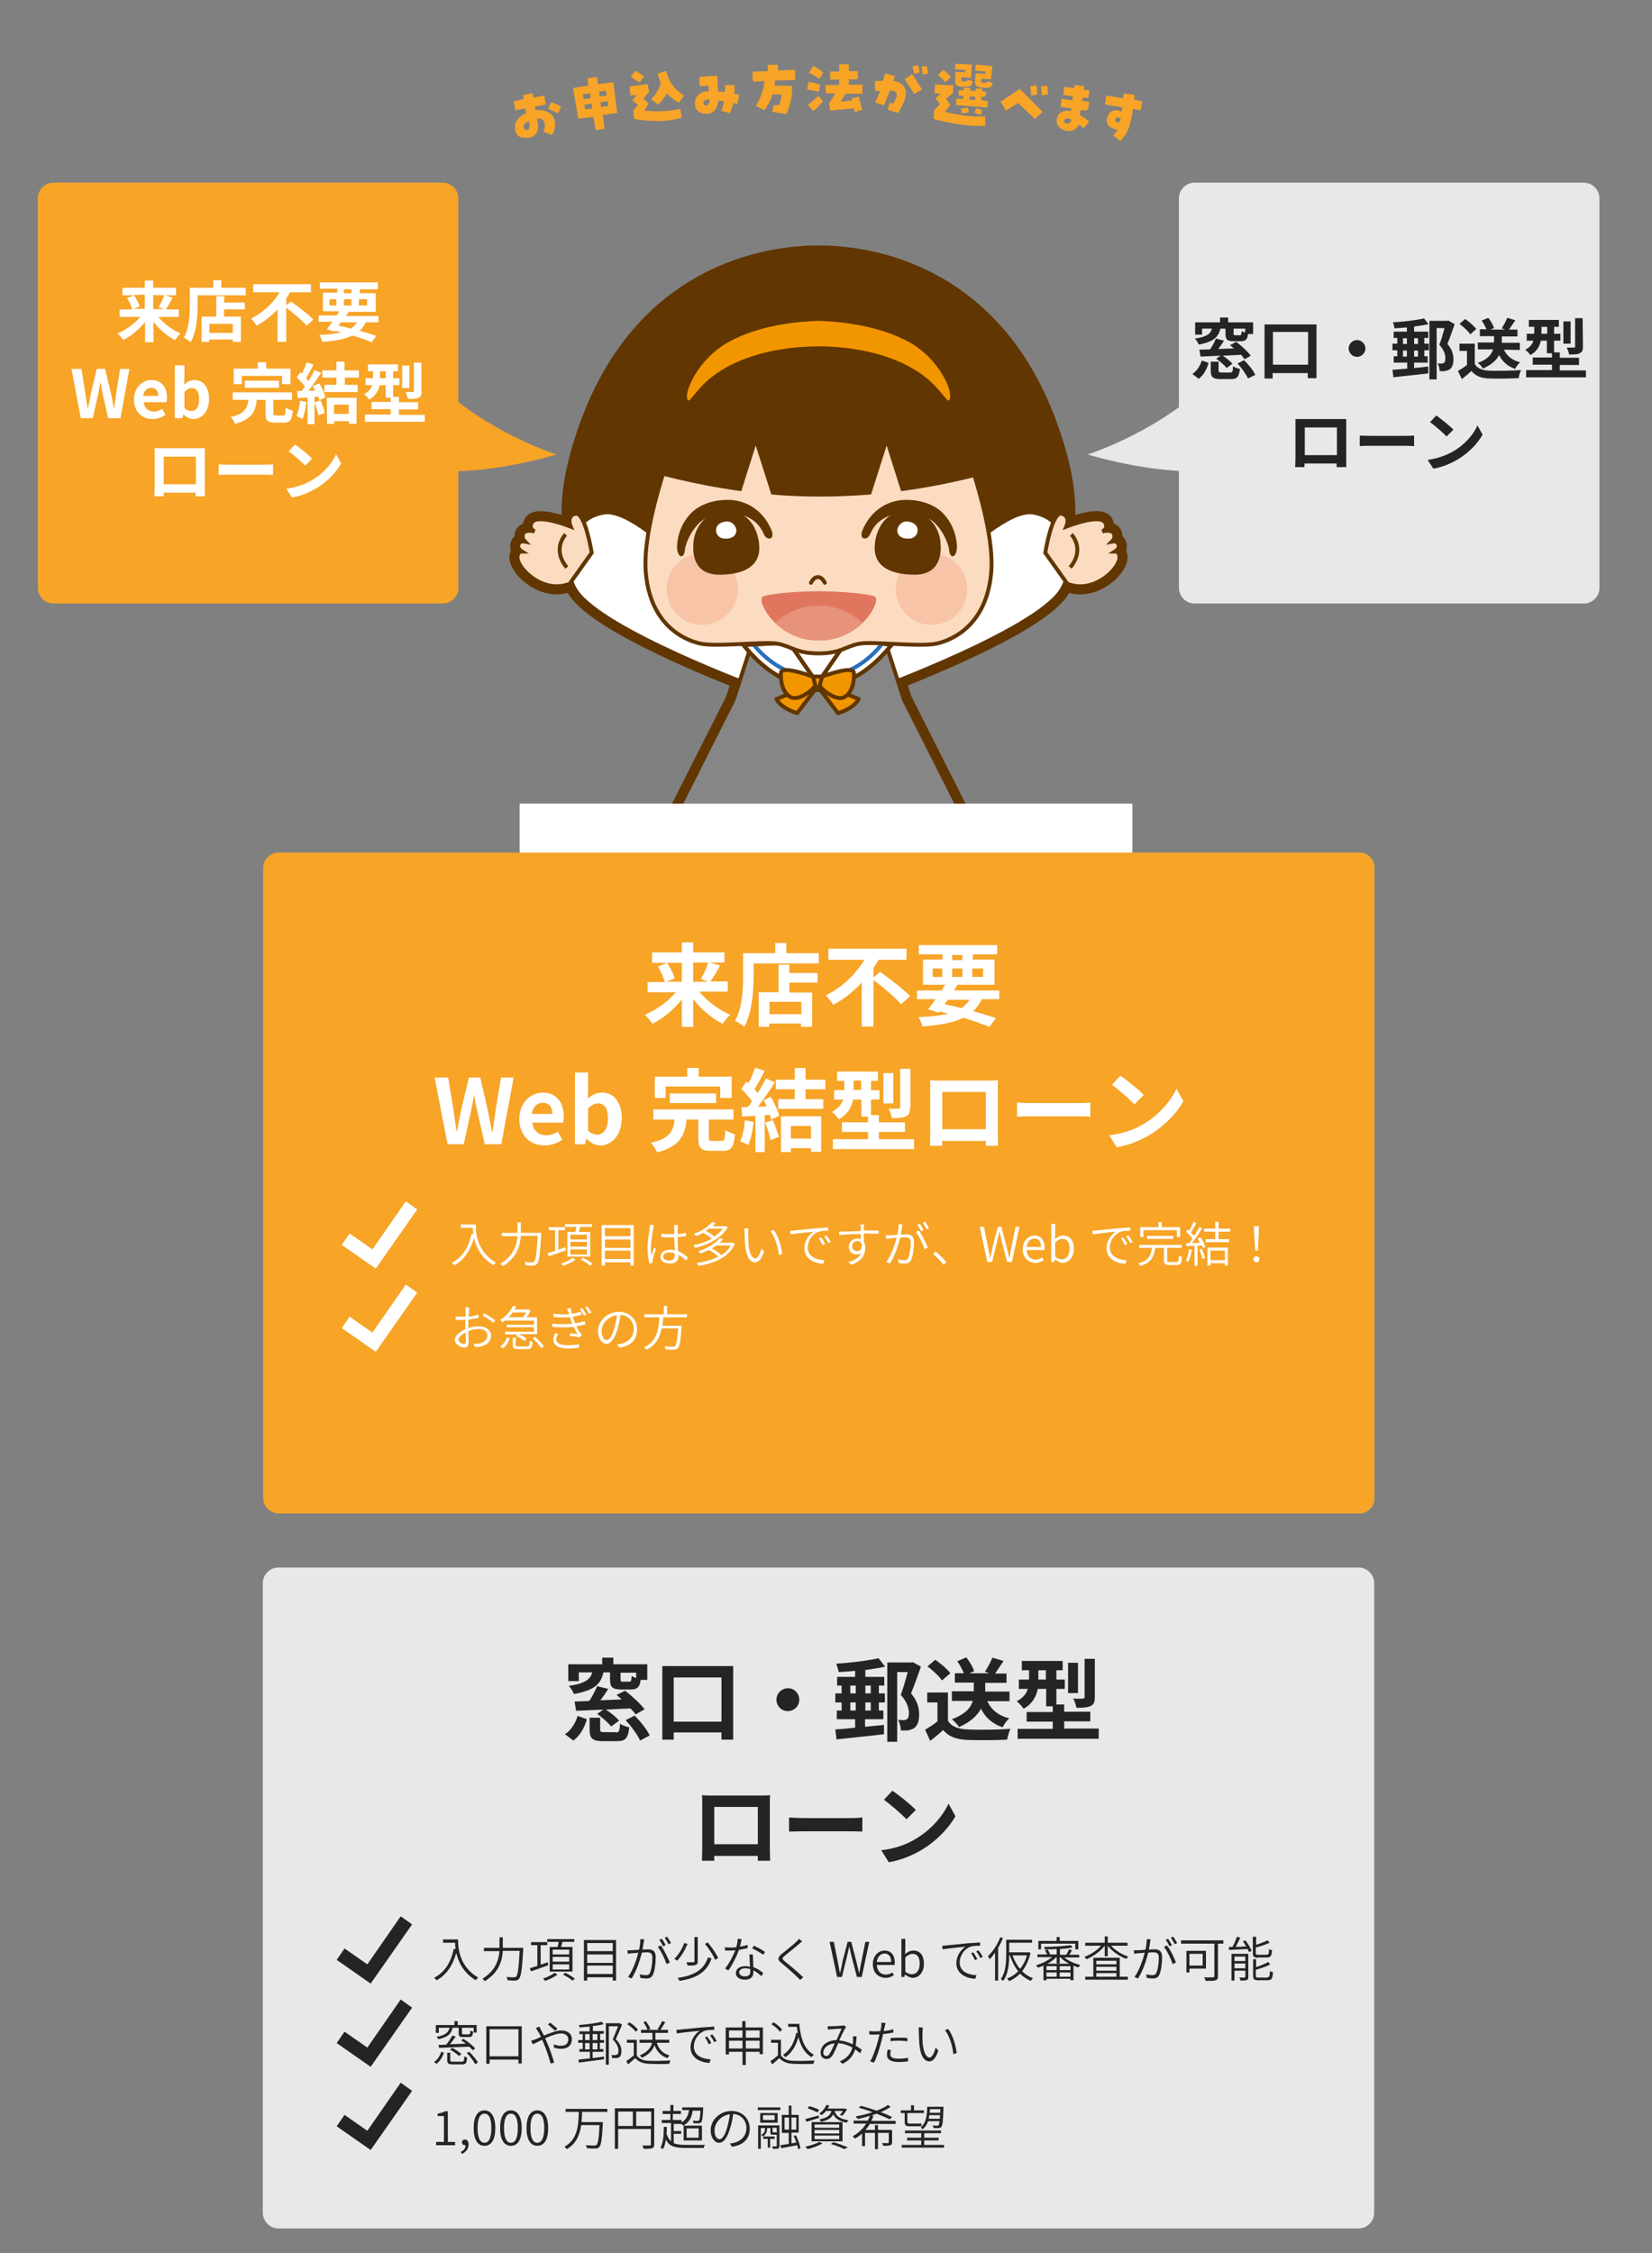 <?xml version="1.0" encoding="utf-8"?>
<!-- Generator: Adobe Illustrator 25.1.0, SVG Export Plug-In . SVG Version: 6.00 Build 0)  -->
<svg version="1.1" xmlns="http://www.w3.org/2000/svg" xmlns:xlink="http://www.w3.org/1999/xlink" x="0px" y="0px" width="550px"
	 height="750px" viewBox="0 0 550 750" style="enable-background:new 0 0 550 750;" xml:space="preserve">
<rect x="0" y="0" width="550" height="750" fill="#808080" stroke="none"/>
<style type="text/css">
	.st0{fill:#613600;stroke:#613600;stroke-width:5.4;stroke-miterlimit:10;}
	.st1{fill:#613600;stroke:#613600;stroke-width:5.4;stroke-linecap:round;stroke-linejoin:round;}
	.st2{fill:#613600;stroke:#613600;stroke-width:5.4;}
	.st3{fill:#613600;}
	.st4{fill:#FFFFFF;stroke:#613600;stroke-width:1.302;stroke-linecap:round;stroke-linejoin:round;}
	.st5{fill:#FBDCC0;stroke:#613600;stroke-width:1.302;}
	.st6{fill:#FBDCC0;stroke:#613600;stroke-width:1.303;}
	.st7{fill:#FFFFFF;stroke:#613600;stroke-width:1.303;}
	.st8{fill:#868686;stroke:#613600;stroke-width:1.303;stroke-linecap:round;stroke-linejoin:round;}
	.st9{fill:#FFFFFF;stroke:#613600;stroke-width:1.303;stroke-linecap:round;stroke-linejoin:round;}
	.st10{fill:none;stroke:#2B6FBB;stroke-width:1.303;stroke-linecap:round;stroke-linejoin:round;}
	.st11{fill:#FFFFFF;stroke:#613600;stroke-width:1.297;stroke-linecap:round;stroke-linejoin:round;}
	.st12{fill:none;stroke:#613600;stroke-width:1.303;stroke-linecap:round;stroke-linejoin:round;}
	.st13{fill:#3B159A;stroke:#613600;stroke-width:1.303;stroke-linecap:round;stroke-linejoin:round;}
	.st14{fill:#F29600;stroke:#613600;stroke-width:1.303;stroke-linecap:round;stroke-linejoin:round;}
	.st15{fill:#E7937B;}
	.st16{fill:none;stroke:#613600;stroke-width:1.302;stroke-linecap:round;}
	.st17{fill:#F7C4A8;}
	.st18{fill:#E1765F;}
	.st19{fill:#F29600;}
	.st20{fill:#FFFFFF;}
	.st21{fill:#F7A427;}
	.st22{fill:#E8E8E8;}
	.st23{fill:#242424;}
	.st24{fill:#EDE621;}
</style>
<g id="レイヤー_1">
	<g>
		<g>
			<g>
				<path class="st0" d="M349.4,141.8c-19.6-54.2-64.3-57.4-76.9-57.4c-12.6,0-57.4,3.3-76.9,57.4c-19.6,54.2,14.5,60.1,29.8,58
					c12.6-1.7,38.4-19.5,47.1-25.7c8.7,6.2,34.5,24.1,47.1,25.7C334.9,201.9,369,196,349.4,141.8z"/>
				<g>
					<g>
						<path class="st1" d="M255.6,217.9c0.5-0.2-39.6-49.4-54.4-47.3c-12.7,1.8-14.7,18.6-9.2,26.4c9.3,13.2,60.3,32,60.3,32
							L255.6,217.9z"/>
					</g>
				</g>
				<g>
					<g>
						<path class="st1" d="M289.4,217.9c-0.5-0.2,39.6-49.4,54.4-47.3c12.7,1.8,14.7,18.6,9.2,26.4c-9.3,13.2-60.3,32-60.3,32
							L289.4,217.9z"/>
					</g>
				</g>
				<g>
					<path class="st2" d="M372.7,185.4c-0.1-1.4-0.7-1.8-1.5-1.8c0.8-0.5,1.5-1.3,1.2-2.3c-0.3-1-1.2-1.2-2.2-1
						c0.5-0.5,0.9-1.2,0.8-2.1c-0.2-1.7-2.3-1.7-4-1.3c1-0.5,1.8-1.4,0.9-3c-1.9-3-12.9,1.4-12.9,1.4s1.6-3.6-1.6-4.3
						c-3.2-0.7-5.4,13-5.4,13c0,0,0,0,0,0l7.4,10.4c0.6,0.2,1.1,0.3,1.8,0.5C365.2,196.7,372.9,189,372.7,185.4z"/>
				</g>
				<g>
					<path class="st2" d="M172.3,185.4c0.1-1.4,0.7-1.8,1.5-1.8c-0.8-0.5-1.5-1.3-1.2-2.3c0.3-1,1.2-1.2,2.2-1
						c-0.5-0.5-0.9-1.2-0.8-2.1c0.2-1.7,2.3-1.7,4-1.3c-1-0.5-1.8-1.4-0.9-3c1.9-3,12.9,1.4,12.9,1.4s-1.6-3.6,1.6-4.3
						c3.2-0.7,5.4,13,5.4,13c0,0,0,0,0,0l-7.4,10.4c-0.6,0.2-1.1,0.3-1.8,0.5C179.8,196.7,172.1,189,172.3,185.4z"/>
				</g>
				<g>
					<g>
						<g>
							<g>
								
									<rect x="258.5" y="283.2" transform="matrix(1 -2.126895e-02 2.126895e-02 1 -6.209 5.69)" class="st2" width="11.7" height="23"/>
								<path class="st2" d="M271.6,321.6c0,0,0-9.8,0-14.1s-1.1-3.6-1.1-3.6s-10.5,0-13.3,0c-2.8,0-1.8,2.8-1.8,2.8l1.4,5.5
									c0,0-7.2,9.4-4.6,13.9c2.6,4.5,15.4,3.1,17.9,0.9C271.6,325.6,271.6,321.6,271.6,321.6z"/>
								
									<rect x="269.4" y="288.9" transform="matrix(2.126635e-02 -1 1 2.126635e-02 -19.789 569.294)" class="st2" width="23" height="11.7"/>
								<path class="st2" d="M273.7,321.6c0,0,0-9.8,0-14.1s1.1-3.6,1.1-3.6s10.5,0,13.3,0c2.8,0,1.8,2.8,1.8,2.8l-1.4,5.5
									c0,0,7.2,9.4,4.6,13.9c-2.6,4.5-15.4,3.1-17.9,0.9C273.7,325.6,273.7,321.6,273.7,321.6z"/>
							</g>
							<path class="st1" d="M259.1,320.6c-4.5-1-4.3-5.6-4.3-5.7c-1.9,3.1-4.3,8.1-2.7,11c2.6,4.5,15.4,3.1,17.9,0.9
								c1.5-1.4,1.5-5.3,1.5-5.3s0-3.1,0-6.6l0,0C271.5,315,264.8,322,259.1,320.6z"/>
							<path class="st1" d="M286.2,320.6c4.5-1,4.3-5.6,4.3-5.7c1.9,3.1,4.3,8.1,2.7,11c-2.6,4.5-15.4,3.1-17.9,0.9
								c-1.5-1.4-1.5-5.3-1.5-5.3s0-3.1,0-6.6l0,0C273.7,315,280.4,322,286.2,320.6z"/>
							<g>
								<path class="st1" d="M293.5,209.8l7.4,23l19.2,38c0,0,2.3,2.4-2.5,7.3c-4.9,4.9-19.7,13.1-45,13.1c-25.3,0-40.1-8.2-45-13.1
									c-4.9-4.9-2.5-7.3-2.5-7.3l19.2-38l7.4-23H293.5z"/>
							</g>
						</g>
					</g>
				</g>
				<g>
					<g>
						<path class="st2" d="M318.7,142c0,0,12.8,31.5,11.3,48.6c-1.5,17.1-12.4,22.3-18,23.6c-5.6,1.3-21.5-0.8-26,0.1
							c-4.6,0.9-6.1,3.2-13.5,3.2c-7.4,0-8.9-2.3-13.5-3.2c-4.6-0.9-20.4,1.2-26-0.1c-5.6-1.3-16.5-6.4-18-23.6
							c-1.5-17.1,11.3-48.6,11.3-48.6l45.9-36.7L318.7,142z"/>
					</g>
				</g>
			</g>
			<g>
				<path class="st3" d="M349.4,141.8c-19.6-54.2-64.3-57.4-76.9-57.4c-12.6,0-57.4,3.3-76.9,57.4c-19.6,54.2,14.5,60.1,29.8,58
					c12.6-1.7,38.4-19.5,47.1-25.7c8.7,6.2,34.5,24.1,47.1,25.7C334.9,201.9,369,196,349.4,141.8z"/>
				<g>
					<g>
						<path class="st4" d="M255.6,217.9c0.5-0.2-39.6-49.4-54.4-47.3c-12.7,1.8-14.7,18.6-9.2,26.4c9.3,13.2,60.3,32,60.3,32
							L255.6,217.9z"/>
					</g>
				</g>
				<g>
					<g>
						<path class="st4" d="M289.4,217.9c-0.5-0.2,39.6-49.4,54.4-47.3c12.7,1.8,14.7,18.6,9.2,26.4c-9.3,13.2-60.3,32-60.3,32
							L289.4,217.9z"/>
					</g>
				</g>
				<g>
					<path class="st5" d="M372.7,185.4c-0.1-1.4-0.7-1.8-1.5-1.8c0.8-0.5,1.5-1.3,1.2-2.3c-0.3-1-1.2-1.2-2.2-1
						c0.5-0.5,0.9-1.2,0.8-2.1c-0.2-1.7-2.3-1.7-4-1.3c1-0.5,1.8-1.4,0.9-3c-1.9-3-12.9,1.4-12.9,1.4s1.6-3.6-1.6-4.3
						c-3.2-0.7-5.4,13-5.4,13c0,0,0,0,0,0l7.4,10.4c0.6,0.2,1.1,0.3,1.8,0.5C365.2,196.7,372.9,189,372.7,185.4z"/>
					<path class="st5" d="M356.7,177.9c0,0,4.7,4.8-0.4,11"/>
				</g>
				<g>
					<path class="st5" d="M172.3,185.4c0.1-1.4,0.7-1.8,1.5-1.8c-0.8-0.5-1.5-1.3-1.2-2.3c0.3-1,1.2-1.2,2.2-1
						c-0.5-0.5-0.9-1.2-0.8-2.1c0.2-1.7,2.3-1.7,4-1.3c-1-0.5-1.8-1.4-0.9-3c1.9-3,12.9,1.4,12.9,1.4s-1.6-3.6,1.6-4.3
						c3.2-0.7,5.4,13,5.4,13c0,0,0,0,0,0l-7.4,10.4c-0.6,0.2-1.1,0.3-1.8,0.5C179.8,196.7,172.1,189,172.3,185.4z"/>
					<path class="st5" d="M188.3,177.9c0,0-4.7,4.8,0.4,11"/>
				</g>
				<g>
					<g>
						<g>
							<g>
								
									<rect x="258.5" y="283.2" transform="matrix(1 -2.126895e-02 2.126895e-02 1 -6.209 5.69)" class="st6" width="11.7" height="23"/>
								<path class="st7" d="M271.6,321.6c0,0,0-9.8,0-14.1s-1.1-3.6-1.1-3.6s-10.5,0-13.3,0c-2.8,0-1.8,2.8-1.8,2.8l1.4,5.5
									c0,0-7.2,9.4-4.6,13.9c2.6,4.5,15.4,3.1,17.9,0.9C271.6,325.6,271.6,321.6,271.6,321.6z"/>
								
									<rect x="269.4" y="288.9" transform="matrix(2.126635e-02 -1 1 2.126635e-02 -19.789 569.294)" class="st6" width="23" height="11.7"/>
								<path class="st7" d="M273.7,321.6c0,0,0-9.8,0-14.1s1.1-3.6,1.1-3.6s10.5,0,13.3,0c2.8,0,1.8,2.8,1.8,2.8l-1.4,5.5
									c0,0,7.2,9.4,4.6,13.9c-2.6,4.5-15.4,3.1-17.9,0.9C273.7,325.6,273.7,321.6,273.7,321.6z"/>
							</g>
							<path class="st8" d="M259.1,320.6c-4.5-1-4.3-5.6-4.3-5.7c-1.9,3.1-4.3,8.1-2.7,11c2.6,4.5,15.4,3.1,17.9,0.9
								c1.5-1.4,1.5-5.3,1.5-5.3s0-3.1,0-6.6l0,0C271.5,315,264.8,322,259.1,320.6z"/>
							<path class="st8" d="M286.2,320.6c4.5-1,4.3-5.6,4.3-5.7c1.9,3.1,4.3,8.1,2.7,11c-2.6,4.5-15.4,3.1-17.9,0.9
								c-1.5-1.4-1.5-5.3-1.5-5.3s0-3.1,0-6.6l0,0C273.7,315,280.4,322,286.2,320.6z"/>
							<path class="st8" d="M276,316.9c0,0,2.6-2.6,6.7-3.1c4.1-0.5,6.8,0.2,6.8,0.2l1.1,2.4c0,0-6.8-1.8-12.4,2.2
								C277.2,317.8,276,316.9,276,316.9z"/>
							<path class="st8" d="M269.2,316.9c0,0-2.6-2.6-6.7-3.1c-4.1-0.5-6.8,0.2-6.8,0.2l-1.1,2.4c0,0,6.8-1.8,12.4,2.2
								C267.9,317.8,269.2,316.9,269.2,316.9z"/>
							<g>
								<path class="st8" d="M293.5,209.8l7.4,23l19.2,38c0,0,2.3,2.4-2.5,7.3c-4.9,4.9-19.7,13.1-45,13.1c-25.3,0-40.1-8.2-45-13.1
									c-4.9-4.9-2.5-7.3-2.5-7.3l19.2-38l7.4-23H293.5z"/>
							</g>
							<path class="st9" d="M286,215.6c0,5.7-6,11.1-13.4,11.1c-7.4,0-13.4-5.4-13.4-11.1c0-5.7,6-10.3,13.4-10.3
								C280,205.3,286,209.9,286,215.6z"/>
							<g>
								<g>
									<path class="st9" d="M247.5,214.7l15.2-0.8l9.4,13.6C272.2,227.5,261,231.4,247.5,214.7z"/>
									<path class="st10" d="M250.8,214.4c0,0,7.4,10.4,19.5,10.8"/>
								</g>
								<g>
									<path class="st9" d="M296.8,214.7l-14.3-2.2l-10.3,14.9C272.2,227.5,283.3,231.4,296.8,214.7z"/>
									<path class="st10" d="M293.6,214.4c0,0-7.4,10.4-19.5,10.8"/>
								</g>
								<path class="st11" d="M295.5,215.6"/>
								<path class="st12" d="M247.5,214.7l15.2-0.8l9.4,13.6C272.2,227.5,261,231.4,247.5,214.7z"/>
								<path class="st12" d="M296.8,214.7l-14.3-2.2l-10.3,14.9C272.2,227.5,283.3,231.4,296.8,214.7z"/>
							</g>
							<path class="st13" d="M243.7,242.1"/>
						</g>
					</g>
					<g>
						<path class="st14" d="M271.7,229.1l-6.3,8.3c0,0-5.3-1.5-6.9-4.7l12.7-5.2L271.7,229.1z"/>
						<path class="st14" d="M272.7,229.1l6.3,8.3c0,0,5.3-1.5,6.9-4.7l-12.7-5.2L272.7,229.1z"/>
						<g>
							<path class="st14" d="M272.7,226c0,0-12.5-5-12.7-2c-0.2,3,0.7,6.8,3.3,8.1c2.6,1.3,7.9-2.3,9.7-6.1"/>
							<path class="st14" d="M271.6,226c0,0,12.5-5,12.7-2c0.2,3-0.7,6.8-3.3,8.1c-2.6,1.3-7.9-2.3-9.7-6.1"/>
							<polygon class="st14" points="270.7,225.2 273.7,225.2 272.5,229.7 271.8,229.7 							"/>
						</g>
					</g>
				</g>
				<g>
					<g>
						<path class="st15" d="M287.1,207.4c-3.2-3.1-8.1-5.8-14.5-5.8c-6.4,0-11.3,2.7-14.5,5.8c3.2,3.1,8.1,5.8,14.5,5.8
							C279.1,213.2,283.9,210.5,287.1,207.4z"/>
						<path class="st5" d="M318.7,142c0,0,12.8,31.5,11.3,48.6c-1.5,17.1-12.4,22.3-18,23.6c-5.6,1.3-21.5-0.8-26,0.1
							c-4.6,0.9-6.1,3.2-13.5,3.2c-7.4,0-8.9-2.3-13.5-3.2c-4.6-0.9-20.4,1.2-26-0.1c-5.6-1.3-16.5-6.4-18-23.6
							c-1.5-17.1,11.3-48.6,11.3-48.6l45.9-36.7L318.7,142z"/>
						<path class="st16" d="M274.6,194c0,0-0.8-1.9-2.3-1.9c-1.5,0-2.3,1.9-2.3,1.9"/>
						<circle class="st17" cx="233.8" cy="196.1" r="11.9"/>
						<circle class="st17" cx="310.1" cy="196.1" r="11.9"/>
						<path class="st18" d="M291.4,198.7c-1.2-1-11.8-1.9-18.8-1.9c-7,0-17.6,0.9-18.8,1.9c-1.8,1.5,4.7,14.5,18.8,14.5
							S293.3,200.2,291.4,198.7z"/>
						<path class="st3" d="M295.2,148.3l4.8,15.2c17.2-2.3,29.1-6,29.1-6s-16.6-55.3-58.2-55.3c-41.6,0-53.2,55.3-53.2,55.3
							s11.8,3.6,29.1,6l4.8-15.2l5.2,16.3c5.3,0.5,10.9,0.7,16.6,0.7c5.8,0,11.4-0.3,16.6-0.7L295.2,148.3z"/>
						<path class="st19" d="M302.7,113.9c-10.9-6-24.5-6.9-30.1-7.1c-5.6,0.2-19.2,1-30.1,7.1c-10.3,5.7-15.1,17.2-13.5,19.3
							c0.7,0.9,2.8-3.6,7.7-7.5c11.4-9,27.5-10.4,35.8-10.4c8.3,0,24.4,1.4,35.8,10.4c4.9,3.9,7,8.4,7.7,7.5
							C317.8,131.1,313,119.6,302.7,113.9z"/>
						<g>
							<path class="st3" d="M231,179.6c-0.8,5.5,0.5,11.7,8.5,11.7c8,0,13.3-2.7,13.3-8.9c0-4.4-2.2-10-6.8-11.5
								C237.2,167.8,231.8,174.1,231,179.6z"/>
							<path class="st20" d="M240.5,179.2c0,0-2.2-0.5-2.1-2.9c0.1-2.4,3.6-3.2,5-2.4c1.1,0.6,2.3,2.2,1.5,3.8
								C244,179.5,241.7,179.4,240.5,179.2z"/>
							<path class="st3" d="M225.4,182.3L225.4,182.3c0-2,0.5-7.3,4.8-11.6l0,0c2.7-2.7,7.2-4.3,11.9-4.3l0,0
								c5.8-0.1,11.9,3.1,14.8,10.2l0,0c0.4,1,0.4,2.2-0.3,2.6c-1,0.3-1.9-0.4-2.3-1.4l0,0c-2.3-5.5-7.5-7-12.2-7l0,0
								c-3.8,0-7.5,1.5-9.2,3.2l0,0c-3.4,3.3-4.6,7.4-4.8,8.5c-0.1,0.9-0.2,2.4-1.2,2.7C226.2,185.2,225.5,184.2,225.4,182.3z"/>
						</g>
						<g>
							<path class="st3" d="M313,179.6c0.8,5.5-0.5,11.7-8.5,11.7c-8,0-13.3-2.7-13.3-8.9c0-4.4,2.2-10,6.8-11.5
								C306.8,167.8,312.2,174.1,313,179.6z"/>
							<path class="st20" d="M303.4,179.2c0,0,2.2-0.5,2.1-2.9c-0.1-2.4-3.6-3.2-5-2.4c-1.1,0.6-2.3,2.2-1.5,3.8
								C299.9,179.5,302.3,179.4,303.4,179.2z"/>
							<path class="st3" d="M318.6,182.3L318.6,182.3c0-2-0.5-7.3-4.8-11.6l0,0c-2.7-2.7-7.2-4.3-11.9-4.3l0,0
								c-5.8-0.1-11.9,3.1-14.8,10.2l0,0c-0.4,1-0.4,2.2,0.3,2.6c1,0.3,1.9-0.4,2.3-1.4l0,0c2.3-5.5,7.5-7,12.2-7l0,0
								c3.8,0,7.5,1.5,9.2,3.2l0,0c3.4,3.3,4.6,7.4,4.8,8.5c0.1,0.9,0.2,2.4,1.2,2.7C317.8,185.2,318.5,184.2,318.6,182.3z"/>
						</g>
						<path class="st15" d="M287.1,207.4c-3.2-3.1-8.1-5.8-14.5-5.8c-6.4,0-11.3,2.7-14.5,5.8c3.2,3.1,8.1,5.8,14.5,5.8
							C279.1,213.2,283.9,210.5,287.1,207.4z"/>
					</g>
				</g>
			</g>
		</g>
	</g>
	<rect x="173" y="267.5" class="st20" width="204" height="102.5"/>
	<path class="st21" d="M111.3,145c0,0,19.3,21.9,74,6.3c0,0-57.3-18.2-56.8-61"/>
	<path class="st22" d="M436.1,145c0,0-19.3,21.9-74,6.3c0,0,57.3-18.2,56.8-61"/>
	<g>
		<path class="st21" d="M152.6,195.7c0,2.8-2.3,5.2-5.2,5.2H17.8c-2.8,0-5.2-2.3-5.2-5.2V66c0-2.8,2.3-5.2,5.2-5.2h129.6
			c2.8,0,5.2,2.3,5.2,5.2V195.7z"/>
	</g>
	<g>
		<g>
			<path class="st20" d="M52.6,105.4c1.9,2.3,4.7,4.4,7.5,5.6c-0.6,0.5-1.4,1.6-1.8,2.2c-2.7-1.3-5.2-3.5-7.2-6.1v6.8h-2.8v-6.7
				c-2,2.5-4.6,4.6-7.3,6c-0.4-0.6-1.2-1.7-1.9-2.2c2.8-1.1,5.6-3.2,7.6-5.5h-6.9V103H44c-0.2-1.1-1-2.6-1.7-3.8l2.3-0.9h-3.8v-2.5
				h7.4v-2.4H51v2.4h7.6v2.5H55l2.5,0.8c-0.8,1.4-1.6,2.9-2.3,3.9h4.3v2.5h-6.9V105.4z M44.6,98.2c0.8,1.2,1.6,2.8,1.9,3.8l-2.1,0.8
				h3.8v-4.7L44.6,98.2L44.6,98.2z M51,98.2v4.7h3.7l-1.9-0.6c0.6-1.1,1.4-2.7,1.9-4L51,98.2L51,98.2z"/>
			<path class="st20" d="M81.8,95.8v2.5h-16v3.1c0,3.6-0.3,9-2.3,12.5c-0.5-0.4-1.7-1.2-2.3-1.5c1.8-3.2,2-7.8,2-11v-5.6H71v-2.5
				h2.7v2.5H81.8z M74.6,100.7h6.9v2.3h-6.9v2.4h5.6v8.4h-2.7V113h-7.8v0.8h-2.6v-8.4H72v-6.8h2.7L74.6,100.7L74.6,100.7z
				 M77.5,107.8h-7.8v3h7.8V107.8z"/>
			<path class="st20" d="M96.9,100.4c2.4,1.7,5.8,4.2,7.4,6l-2.2,2c-1.4-1.6-4.4-4.2-6.8-6v11.4h-2.9V103c-2,2.1-4.4,4.1-7,5.4
				c-0.4-0.7-1.2-1.8-1.8-2.4c4-1.9,7.5-5.3,9.5-8.7h-8.8v-2.7h19.2v2.7h-6.9c-0.4,0.7-0.8,1.4-1.3,2v2.3L96.9,100.4z"/>
			<path class="st20" d="M121.8,107.3c-0.6,1.1-1.2,2.1-2.1,2.8c2.1,0.6,4.1,1.2,5.6,1.7l-1.6,2.1c-1.7-0.7-3.9-1.5-6.4-2.2
				c-2.5,1.2-5.7,1.8-10,2.1c-0.2-0.8-0.6-1.7-1-2.3c2.9-0.1,5.3-0.4,7.3-0.9c-0.7-0.2-1.4-0.4-2.1-0.5l-0.2,0.3l-2.5-0.8
				c0.6-0.7,1.2-1.6,1.9-2.5h-4.6V105h6c0.3-0.5,0.6-1,0.9-1.4h-5.5v-6.2h4.8v-1.3h-5.8V94h19.3v2.3h-6v1.3h5.3v6.2h-9
				c-0.3,0.5-0.6,0.9-0.9,1.4H126v2.1H121.8z M109.7,101.7h2.3v-2.1h-2.3V101.7z M112.7,108.4c1.4,0.3,2.8,0.6,4.1,1
				c0.8-0.6,1.5-1.2,2-2.1h-5.4L112.7,108.4z M114.5,97.6h2.5v-1.3h-2.5V97.6z M117,101.7v-2.1h-2.5v2.1H117z M119.5,99.6v2.1h2.7
				v-2.1H119.5z"/>
		</g>
		<g>
			<path class="st20" d="M23.8,122.8h3.3l1.3,8c0.2,1.7,0.5,3.4,0.8,5.2h0.1c0.3-1.8,0.7-3.5,1-5.2l1.9-8H35l1.9,8
				c0.4,1.7,0.7,3.4,1,5.2H38c0.2-1.8,0.5-3.5,0.7-5.2l1.3-8h3.1l-3,16.4H36l-1.8-8.1c-0.3-1.3-0.5-2.5-0.7-3.8h-0.1
				c-0.2,1.3-0.4,2.5-0.7,3.8l-1.8,8.1h-4L23.8,122.8z"/>
			<path class="st20" d="M44.6,133c0-4,2.8-6.5,5.8-6.5c3.4,0,5.2,2.5,5.2,5.9c0,0.6-0.1,1.2-0.2,1.5h-7.6c0.3,2,1.6,3.1,3.4,3.1
				c1,0,1.9-0.3,2.8-0.9l1.1,2c-1.2,0.8-2.8,1.4-4.3,1.4C47.3,139.5,44.6,137.1,44.6,133z M52.7,131.8c0-1.7-0.8-2.7-2.3-2.7
				c-1.3,0-2.5,0.9-2.7,2.7H52.7z"/>
			<path class="st20" d="M61.1,137.9L61.1,137.9l-0.4,1.3h-2.5v-17.6h3.2v4.4l-0.1,2c1-0.9,2.2-1.5,3.4-1.5c3.1,0,4.9,2.5,4.9,6.3
				c0,4.3-2.5,6.7-5.3,6.7C63.3,139.5,62.1,139,61.1,137.9z M66.3,132.9c0-2.4-0.8-3.7-2.5-3.7c-0.8,0-1.6,0.4-2.4,1.3v5.4
				c0.8,0.7,1.6,0.9,2.2,0.9C65.2,136.9,66.3,135.6,66.3,132.9z"/>
			<path class="st20" d="M94.2,138.4c0.7,0,0.8-0.4,0.9-2.7c0.5,0.4,1.7,0.8,2.4,1c-0.3,3.2-1,4-3.1,4h-2.8c-2.6,0-3.2-0.8-3.2-3.1
				v-4.5h-2.9c-0.4,3.8-1.7,6.5-7.2,8c-0.3-0.7-1-1.8-1.5-2.3c4.7-1,5.5-2.9,5.9-5.7h-5.2v-2.5h19.7v2.5H91v4.4
				c0,0.7,0.1,0.8,0.9,0.8h2.3V138.4z M80.5,127.9h-2.7v-5.2h8v-2.1h2.8v2.1h8.1v5.2h-2.8v-2.8H80.5V127.9z M81.5,129.1v-2.4h11.4
				v2.4H81.5z"/>
			<path class="st20" d="M102,133.8c-0.2,2.1-0.7,4.3-1.3,5.7c-0.5-0.3-1.4-0.8-2-1c0.6-1.3,1-3.3,1.2-5.1L102,133.8z M106.3,127.6
				c0.9,1.5,1.8,3.4,2,4.7l-2,0.9c-0.1-0.4-0.2-0.8-0.3-1.2l-1.3,0.1v9.1h-2.3v-8.9c-1.2,0.1-2.3,0.2-3.3,0.2l-0.2-2.3l1.6-0.1
				c0.3-0.4,0.7-0.9,1-1.4c-0.6-1-1.7-2.1-2.7-3l1.2-1.8c0.2,0.2,0.4,0.3,0.5,0.5c0.6-1.2,1.2-2.7,1.6-3.8l2.3,0.8
				c-0.8,1.5-1.7,3.2-2.5,4.5c0.3,0.3,0.6,0.6,0.8,0.9c0.8-1.2,1.5-2.5,2-3.6l2.2,0.9c-1.2,1.9-2.8,4.2-4.2,6l2.2-0.1
				c-0.2-0.5-0.5-1-0.8-1.5L106.3,127.6z M106.7,133.3c0.6,1.3,1.2,3,1.4,4.2l-2.1,0.7c-0.2-1.1-0.8-2.9-1.3-4.3L106.7,133.3z
				 M114.8,125.7v2.4h4.3v2.4H108v-2.4h4v-2.4h-4.7v-2.4h4.7v-2.9h2.7v2.9h4.8v2.4C119.5,125.7,114.8,125.7,114.8,125.7z
				 M108.8,132.4h9.9v8.7h-2.5v-0.9h-4.9v0.9h-2.4L108.8,132.4L108.8,132.4z M111.2,134.7v3.1h4.9v-3.1H111.2z"/>
			<path class="st20" d="M141.4,138v2.4h-19.9V138h8.6v-1.8h-6.4v-2.4h6.4v-1.4h-1.7v-4.2h-2c-0.4,1.8-1.3,3.6-3.5,4.8
				c-0.3-0.5-1.3-1.5-1.7-1.8c1.6-0.8,2.4-1.9,2.7-3h-2.2v-2.3h2.5v-2.3h-1.7v-2.3h10v2.3h-1.6v2.3h2.1v2.3h-2.1v3.9h1.9v1.8h6.4
				v2.4h-6.4v1.8h8.6V138z M128.4,125.9v-2.3h-1.9v2.3H128.4z M136.3,129.2h-2.4v-7.5h2.4V129.2z M140.4,130.2
				c0,1.2-0.2,1.8-1.1,2.2c-0.8,0.4-1.9,0.4-3.5,0.4c-0.1-0.7-0.5-1.7-0.8-2.3c1,0,2.1,0,2.4,0c0.3,0,0.4-0.1,0.4-0.4v-9.4h2.5v9.5
				H140.4z"/>
		</g>
		<g>
			<path class="st20" d="M53.8,149.2H66c0.6,0,1.4,0,2.2,0c0,0.7,0,1.5,0,2.1v10.8c0,0.9,0,3,0,3.1h-3.1c0,0,0-0.6,0-1.2H54.5
				c0,0.6,0,1.1,0,1.2h-3.1c0-0.1,0.1-2,0.1-3.1v-10.8c0-0.6,0-1.5,0-2.1C52.4,149.2,53.2,149.2,53.8,149.2z M54.5,161.2h10.7V152
				H54.5V161.2z"/>
			<path class="st20" d="M76.4,154.7h11.9c1,0,2-0.1,2.6-0.1v3.5c-0.5,0-1.7-0.1-2.6-0.1H76.4c-1.3,0-2.7,0-3.6,0.1v-3.5
				C73.6,154.6,75.2,154.7,76.4,154.7z"/>
			<path class="st20" d="M103.9,159.8c3.8-2.2,6.7-5.6,8-8.6l1.7,3.1c-1.7,3-4.6,6-8.2,8.2c-2.2,1.3-5.1,2.6-8.2,3.1l-1.9-2.9
				C98.9,162.2,101.8,161.1,103.9,159.8z M103.9,152.7l-2.3,2.3c-1.1-1.2-3.9-3.6-5.5-4.8l2.1-2.2C99.8,149,102.6,151.3,103.9,152.7
				z"/>
		</g>
	</g>
	<g>
		<path class="st22" d="M392.5,195.7c0,2.8,2.3,5.2,5.2,5.2h129.6c2.8,0,5.2-2.3,5.2-5.2V66c0-2.8-2.3-5.2-5.2-5.2H397.7
			c-2.8,0-5.2,2.3-5.2,5.2V195.7z"/>
	</g>
	<g>
		<g>
			<path class="st23" d="M397,124.5c1.5-1.1,2.6-2.7,3.1-4.5l2.3,0.8c-0.6,2-1.6,4-3.3,5.3L397,124.5z M400.4,111.4h-2.5v-4.1h8.3
				v-1.6h2.7v1.6h8.3v3.9h-1.7c-0.2,1.9-0.9,2.4-2.5,2.4h-2.2c-2.3,0-2.8-0.6-2.8-2.6v-1.6h-1.7c-0.6,2.7-2.2,4.4-7.2,5.3
				c-0.2-0.6-0.8-1.5-1.3-2c4.1-0.6,5.2-1.6,5.7-3.3h-3.3v2H400.4z M414.4,119.6c-0.3-0.4-0.7-0.9-1.2-1.5c-2,0.1-4.1,0.2-6.1,0.3
				c1.2,0.8,2.6,1.9,3.2,2.7l-1.9,1.4c-0.7-0.9-2.2-2.2-3.5-3.1l1.5-1c-2.5,0.1-4.8,0.2-6.7,0.3l-0.4-2.3c1.1,0,2.3-0.1,3.6-0.1
				c0.7-1.1,1.5-2.5,1.9-3.6l2.7,0.7c-0.6,1-1.3,1.9-1.9,2.8c1.7-0.1,3.4-0.2,5.2-0.2c-0.4-0.4-0.9-0.8-1.3-1.1l2.1-1.1
				c1.7,1.3,3.8,3.2,4.8,4.6L414.4,119.6z M409.5,124c0.8,0,1-0.3,1-2.1c0.5,0.4,1.6,0.8,2.3,0.9c-0.3,2.7-1,3.4-3,3.4h-3.4
				c-2.7,0-3.3-0.7-3.3-2.9v-2.9h2.6v2.9c0,0.6,0.2,0.7,1.1,0.7H409.5z M414.6,109.4h-3.9v1.6c0,0.5,0.1,0.6,0.6,0.6h1.5
				c0.4,0,0.5-0.2,0.6-1.4c0.3,0.2,0.7,0.4,1.1,0.5L414.6,109.4L414.6,109.4z M414.2,119.9c1.4,1.4,3.1,3.4,3.7,4.9l-2.4,1.2
				c-0.6-1.4-2.1-3.5-3.5-5L414.2,119.9z"/>
			<path class="st23" d="M438.3,107.9v18h-2.9v-1.7h-11.7v1.8H421v-18h17.3V107.9z M435.5,121.4v-10.9h-11.7v10.9H435.5z"/>
			<path class="st23" d="M454.6,116c0,1.5-1.3,2.8-2.8,2.8s-2.8-1.3-2.8-2.8s1.3-2.8,2.8-2.8C453.3,113.2,454.6,114.5,454.6,116z"/>
			<path class="st23" d="M475.6,107.9c-1.4,0.3-3.1,0.6-4.8,0.8v1.7h4.7v2.1h-1.3v1.9h1.5v2.2h-1.5v2h1.1v2.1h-4.5v1.8
				c1.5-0.1,3.1-0.3,4.7-0.5v2.3c-4.1,0.5-8.5,0.9-11.6,1.3l-0.3-2.5c1.3-0.1,3.1-0.2,4.9-0.4v-2H464v-2.1h1.2v-2h-1.6v-2.2h1.6
				v-1.9H464v-2.1h4.4V109c-1.4,0.1-2.8,0.2-4.1,0.3c-0.1-0.6-0.3-1.5-0.6-2c3.6-0.2,7.8-0.7,10.4-1.3L475.6,107.9z M467.1,114.5
				h1.3v-1.9h-1.3V114.5z M468.4,118.7v-2h-1.3v2H468.4z M470.8,112.6v1.9h1.3v-1.9H470.8z M472.1,116.7h-1.3v2h1.3V116.7z
				 M484.3,107.9c-0.7,2.1-1.6,4.6-2.4,6.6c1.7,2,2,3.7,2,5.1c0,1.6-0.4,2.7-1.2,3.3c-0.4,0.3-0.9,0.4-1.5,0.6
				c-0.5,0.1-1.2,0.1-1.9,0c0-0.7-0.2-1.8-0.7-2.5c0.6,0,1,0.1,1.3,0c0.3,0,0.6,0,0.8-0.2c0.4-0.2,0.5-0.7,0.5-1.5
				c0-1.2-0.4-2.8-2-4.5c0.6-1.6,1.3-3.9,1.7-5.6h-2.6v17.1h-2.4v-19.5h5.9l0.4-0.1L484.3,107.9z"/>
			<path class="st23" d="M491,121.2c0.9,1.5,2.6,2.1,4.9,2.2c2.6,0.1,7.6,0,10.5-0.2c-0.3,0.6-0.7,1.9-0.8,2.7
				c-2.7,0.1-7.1,0.2-9.7,0.1c-2.7-0.1-4.5-0.7-6-2.5c-1,0.9-1.9,1.7-3.2,2.7l-1.3-2.7c1-0.6,2.1-1.3,3-2v-4.7h-2.5v-2.4h5.1V121.2z
				 M489.5,111.3c-0.7-1.1-2.3-2.5-3.6-3.5l1.9-1.6c1.3,0.9,2.9,2.3,3.7,3.3L489.5,111.3z M500.7,116.4c1,2.1,2.7,3.5,5.4,4.2
				c-0.6,0.5-1.3,1.5-1.7,2.2c-2.5-0.9-4.2-2.4-5.3-4.6c-0.9,1.7-2.5,3.2-5.4,4.5c-0.3-0.6-1.1-1.5-1.7-1.9c3.4-1.2,4.6-2.9,5.1-4.5
				H492V114h5.4v-2.1h-4.7v-2.3h2.2c-0.4-0.9-1-2-1.6-2.9l2.2-0.9c0.8,1,1.6,2.4,1.9,3.4l-1.2,0.5h4.9l-1.1-0.4
				c0.6-1,1.4-2.4,1.8-3.5l2.7,0.8c-0.7,1.1-1.5,2.2-2.1,3.1h2.8v2.3H500v2.1h6v2.4L500.7,116.4L500.7,116.4z"/>
			<path class="st23" d="M528,123.2v2.4h-19.9v-2.4h8.6v-1.8h-6.4V119h6.4v-1.4H515v-4.2h-2c-0.4,1.8-1.3,3.6-3.5,4.8
				c-0.3-0.5-1.3-1.5-1.7-1.8c1.6-0.8,2.4-1.9,2.7-3h-2.2v-2.3h2.5v-2.3H509v-2.3h10v2.3h-1.6v2.3h2.1v2.3h-2.1v3.9h1.9v1.8h6.4v2.4
				h-6.4v1.8h8.7V123.2z M515.1,111.1v-2.3h-1.9v2.3H515.1z M522.9,114.4h-2.4V107h2.4V114.4z M527,115.4c0,1.2-0.2,1.8-1.1,2.2
				c-0.8,0.4-1.9,0.4-3.5,0.4c-0.1-0.7-0.5-1.7-0.8-2.3c1,0,2.1,0,2.4,0c0.3,0,0.4-0.1,0.4-0.4v-9.4h2.5L527,115.4L527,115.4z"/>
		</g>
		<g>
			<path class="st23" d="M433.8,139.5H446c0.6,0,1.4,0,2.2,0c0,0.7,0,1.5,0,2.1v10.8c0,0.9,0,3,0,3.1H445c0,0,0-0.6,0-1.2h-10.7
				c0,0.6,0,1.1,0,1.2h-3.1c0-0.1,0.1-2,0.1-3.1v-10.8c0-0.6,0-1.5,0-2.1C432.3,139.5,433.2,139.5,433.8,139.5z M434.4,151.5h10.7
				v-9.2h-10.7V151.5z"/>
			<path class="st23" d="M456.3,145.1h11.9c1,0,2-0.1,2.6-0.1v3.5c-0.5,0-1.7-0.1-2.6-0.1h-11.9c-1.3,0-2.7,0-3.6,0.1V145
				C453.6,145,455.2,145.1,456.3,145.1z"/>
			<path class="st23" d="M483.9,150.2c3.8-2.2,6.7-5.6,8-8.6l1.7,3.1c-1.7,3-4.6,6-8.2,8.2c-2.2,1.3-5.1,2.6-8.2,3.1l-1.9-2.9
				C478.8,152.6,481.7,151.5,483.9,150.2z M483.9,143l-2.3,2.3c-1.1-1.2-3.9-3.6-5.5-4.8l2.1-2.2C479.7,139.4,482.6,141.7,483.9,143
				z"/>
		</g>
	</g>
</g>
<g id="レイヤー_2">
	<g>
		<g>
			<path class="st21" d="M171.5,43.3c-0.2-1.3,0-2.4,0.7-3.4c0.7-1,1.7-1.7,3-2.2c-0.1-0.5-0.2-1.1-0.3-1.6
				c-1.1,0.2-2.2,0.4-3.3,0.6c-0.2-1-0.4-2-0.6-3c1.1-0.2,2.2-0.4,3.3-0.7c-0.1-0.5-0.1-1-0.2-1.4c1.1-0.2,2.1-0.4,3.2-0.6
				c0.1,0.5,0.2,1,0.3,1.5c1.2-0.2,2.4-0.5,3.6-0.7c0.2,1,0.3,2,0.5,3c-1.2,0.2-2.4,0.4-3.6,0.7c0.1,0.4,0.1,0.8,0.2,1.2
				c1.4-0.2,2.8,0,4.1,0.6c1.3,0.6,2.1,1.7,2.3,3.1c0.2,0.9,0.1,1.8-0.1,2.6c-0.2,0.8-0.5,1.4-0.8,1.9c-1-0.4-2-0.7-2.9-1.1
				c0.2-0.4,0.3-0.8,0.4-1.3c0.1-0.5,0.1-1,0-1.5c-0.1-0.6-0.4-1-0.9-1.3c-0.5-0.3-1.1-0.3-1.6-0.2c0.2,0.9,0.3,1.9,0.3,2.9
				c0,1-0.3,1.8-0.9,2.4c-1,1-2.3,1.3-3.9,1C172.7,45.8,171.8,44.8,171.5,43.3z M176.1,40.4c-0.6,0.2-1.1,0.5-1.4,0.8
				c-0.3,0.4-0.4,0.8-0.4,1.2c0.1,0.4,0.3,0.7,0.6,0.8c0.3,0.1,0.6,0.1,0.8,0.1c0.2-0.1,0.4-0.3,0.5-0.6
				C176.3,42.3,176.3,41.6,176.1,40.4z M182.5,36.2c0.3-0.7,0.7-1.5,1-2.2c1.1,0.5,2.2,0.9,3.3,1.4c-0.3,0.8-0.7,1.6-1,2.4
				C184.8,37.2,183.6,36.7,182.5,36.2z"/>
			<path class="st21" d="M204.2,27.4c0.4,3.4,0.9,6.8,1.3,10.2c-1.6,0.2-3.2,0.5-4.8,0.7c0.2,1.5,0.4,3.1,0.6,4.6
				c-1,0.1-2,0.3-3,0.4c-0.3-1.5-0.5-3-0.8-4.4c-1.7,0.2-3.3,0.4-5,0.6c-0.6-3.4-1.1-6.8-1.7-10.2c1.7-0.3,3.4-0.6,5.1-0.8
				c-0.1-0.8-0.2-1.6-0.3-2.4c1-0.2,2.1-0.3,3.1-0.5c0.1,0.8,0.3,1.6,0.4,2.4C200.8,27.8,202.5,27.6,204.2,27.4z M194,31.4
				c0.1,0.5,0.2,1.1,0.3,1.6c0.8-0.1,1.6-0.2,2.4-0.3c-0.1-0.5-0.2-1.1-0.3-1.6C195.6,31.2,194.8,31.3,194,31.4z M194.8,36.4
				c0.8-0.1,1.6-0.2,2.4-0.3c-0.1-0.5-0.2-1-0.2-1.6c-0.8,0.1-1.6,0.2-2.4,0.3C194.6,35.4,194.7,35.9,194.8,36.4z M199.4,30.5
				c0.1,0.5,0.2,1.1,0.2,1.6c0.8-0.1,1.6-0.2,2.4-0.3c-0.1-0.5-0.2-1.1-0.3-1.6C201,30.3,200.2,30.4,199.4,30.5z M202.5,35.3
				c-0.1-0.5-0.1-1.1-0.2-1.6c-0.8,0.1-1.6,0.2-2.4,0.3c0.1,0.5,0.2,1.1,0.2,1.6C200.9,35.5,201.7,35.4,202.5,35.3z"/>
			<path class="st21" d="M210.5,33.4c0.5-0.6,1-1.2,1.5-1.8c-0.7,0.1-1.4,0.1-2.1,0.2c-0.1-1-0.2-2-0.3-3c2-0.3,4-0.6,6.1-0.8
				c0.1,0.8,0.2,1.7,0.4,2.5c-0.6,0.8-1.2,1.5-1.9,2.3c0.6,0.6,1.2,1.1,1.7,1.7c-0.5,0.8-0.9,1.5-1.4,2.3c4.2,0.5,8.2,0.3,12-0.6
				c0.2,1,0.3,2,0.5,3c-2.7,0.7-5.4,1.1-7.9,1.1c-2.6,0-5.2-0.2-8-0.7c-0.1-0.9-0.2-1.8-0.3-2.7c0.5-0.7,1-1.3,1.6-2
				C211.8,34.5,211.1,33.9,210.5,33.4z M210,25.6c0.5-0.7,1-1.4,1.5-2.1c1,0.6,2,1.3,2.9,1.9c-0.5,0.7-1,1.4-1.4,2.1
				C212,26.9,211,26.2,210,25.6z M221.8,23.6c0.4,1.7,1.1,3.3,2.1,4.7c1,1.4,2.3,2.6,3.9,3.5c-0.6,0.8-1.2,1.6-1.8,2.4
				c-1.5-0.8-2.9-1.9-4-3.1c-0.7,1.4-1.7,2.7-2.9,3.7c-0.8-0.6-1.6-1.2-2.3-1.8c1.5-1.5,2.5-3.2,3.2-5.2c-0.4-1.1-0.8-2.2-1.1-3.3
				C219.8,24.2,220.8,23.9,221.8,23.6z"/>
			<path class="st21" d="M243,37.7c-1-0.3-1.9-0.6-2.9-0.8c0.5-1,0.8-2.1,0.9-3.2c-0.6-0.1-1.3-0.2-1.9-0.2c0,1.1-0.3,2-0.9,2.9
				c-0.6,0.9-1.5,1.4-2.6,1.5c-1,0.1-1.9-0.1-2.8-0.6c-0.8-0.5-1.3-1.3-1.4-2.3c-0.2-1.4,0.2-2.5,1.1-3.4c1-0.9,2.1-1.3,3.5-1.2
				c0-0.6-0.1-1.3-0.1-1.9c-1,0.1-1.9,0.1-2.9,0.2c-0.1-1-0.2-2-0.2-3.1c2-0.2,4-0.3,6-0.4c0.1,1.8,0.2,3.5,0.3,5.3
				c0.7,0,1.5,0.1,2.2,0.1c0.1-0.8,0.1-1.6,0.1-2.3c1,0,2,0,3.1,0c0.1,1,0.1,1.9-0.1,2.9c0.6,0.1,1.1,0.2,1.7,0.4
				c-0.2,1-0.4,2-0.6,3c-0.5-0.1-1-0.2-1.4-0.3C243.9,35.3,243.5,36.5,243,37.7z M236,34.4c0.2-0.4,0.3-0.8,0.2-1.3
				c-0.4,0-0.8,0-1.2,0.2c-0.8,0.3-1,0.8-0.6,1.5c0.3,0.3,0.6,0.4,0.9,0.3C235.6,35,235.9,34.7,236,34.4z"/>
			<path class="st21" d="M258.9,21.5c0.1,0.7,0.1,1.4,0.2,2c1.9-0.1,3.7-0.2,5.6-0.3c0,1.1,0,2.3,0.1,3.4c-2.3,0.1-4.5,0.1-6.8,0.2
				c0,0.6-0.1,1.1-0.1,1.7c1.9,0,3.9,0.1,5.8,0.1c0.1,3.3-0.5,6.4-1.9,9.4c-1.6-0.3-3.1-0.5-4.7-0.8c0.2-0.7,0.3-1.5,0.5-2.2
				c0.6,0,1.2,0,1.8,0c0.4-1.1,0.7-2.3,0.8-3.5c-1,0-2-0.1-3-0.1c-0.6,1.9-1.5,3.6-2.7,5.3c-1-0.5-1.9-1-2.9-1.5
				c1.7-2.5,2.6-5.3,2.9-8.2c-1.3,0.1-2.5,0.1-3.8,0.2c-0.1-1.1-0.2-2.2-0.2-3.3c1.7-0.1,3.5-0.2,5.2-0.2c-0.1-0.7-0.1-1.4-0.2-2.1
				C256.5,21.6,257.7,21.5,258.9,21.5z"/>
			<path class="st21" d="M273.1,28.2c-0.2,0.8-0.3,1.6-0.5,2.3c-1.3-0.2-2.6-0.5-3.9-0.7c0.2-0.9,0.3-1.7,0.5-2.6
				C270.6,27.5,271.9,27.8,273.1,28.2z M274,33.6c-0.9,1.3-2,2.4-3.2,3.4c-0.6-0.7-1.3-1.4-1.9-2.1c1.3-0.9,2.4-1.9,3.5-3
				C272.9,32.4,273.4,33,274,33.6z M269.3,24.2c0.5-0.8,1-1.5,1.5-2.3c1.1,0.7,2.3,1.4,3.3,2.2c-0.4,0.7-0.8,1.5-1.3,2.2
				C271.7,25.5,270.5,24.8,269.3,24.2z M274.8,28.3c1.5,0,3.1,0,4.6,0c0-0.6,0-1.2,0-1.8c-1,0-2,0-3,0c0-0.9,0-1.8,0-2.7
				c1,0,2,0,3,0c0-0.8,0-1.6,0-2.4c1.1,0,2.1,0,3.2,0c0,0.8,0,1.5,0,2.3c1,0,2,0,3,0c0,0.9,0,1.8,0,2.7c-1,0-2,0-3,0
				c0,0.6,0,1.2,0,1.8c1.5,0,3.1,0,4.6,0c0,1-0.1,2-0.1,3c-1.9,0-3.8,0-5.6,0c-0.5,0.9-1.1,1.7-1.6,2.6c1.3-0.1,2.5-0.2,3.8-0.4
				c0-0.2-0.1-0.5-0.1-0.7c0.8-0.2,1.5-0.3,2.3-0.5c0.4,1.5,0.8,2.9,1.2,4.4c-0.8,0.2-1.7,0.4-2.5,0.7c-0.1-0.4-0.2-0.8-0.3-1.2
				c-2.6,0.2-5.3,0.5-7.9,0.7c-0.1-0.8-0.2-1.5-0.4-2.3c0.7-1.1,1.4-2.3,2.1-3.4c-1,0-2.1,0-3.1,0C274.8,30.3,274.8,29.3,274.8,28.3
				z"/>
			<path class="st21" d="M293,30.3c-0.5,0-1.1,0-1.6,0c-0.1-1.1-0.1-2.2-0.2-3.3c0.9,0,1.8-0.1,2.7-0.1c0.3-0.8,0.6-1.7,0.9-2.5
				c1.1,0.3,2.2,0.7,3.2,1c-0.2,0.5-0.4,1.1-0.6,1.6c1.5,0,2.7,0.7,3.6,1.8c0.7,1.2,0.8,2.6,0.2,4.4c-0.6,1.7-1.4,3.2-2.2,4.4
				c-1.2-0.4-2.3-0.7-3.5-1.1c0.2-0.8,0.5-1.5,0.7-2.3c0.4,0.1,0.8,0.2,1.2,0.3c0.4-0.6,0.7-1.3,1-2.1c0.3-0.8,0.2-1.4-0.3-1.8
				c-0.6-0.3-1.2-0.5-1.8-0.4c-0.7,1.6-1.3,3.2-2,4.9c-1-0.3-1.9-0.7-2.9-1C292,32.8,292.5,31.5,293,30.3z M301.2,26.4
				c0.8-0.6,1.6-1.1,2.5-1.7c1.1,1.7,2.2,3.4,3.3,5.1c-0.9,0.5-1.8,1-2.6,1.5C303.3,29.6,302.3,28,301.2,26.4z M306.2,24.1
				c-0.6,0.2-1.2,0.3-1.8,0.5c-0.2-0.8-0.4-1.6-0.6-2.5c0.6-0.1,1.3-0.3,1.9-0.4C305.8,22.5,306,23.3,306.2,24.1z M309,24.5
				c-0.6,0.1-1.2,0.2-1.8,0.3c-0.1-0.9-0.3-1.7-0.4-2.6c0.6-0.1,1.2-0.2,1.8-0.3C308.7,22.8,308.9,23.7,309,24.5z"/>
			<path class="st21" d="M311.4,32.7c0.6-0.5,1.2-1,1.8-1.5c-0.7-0.1-1.4-0.1-2.1-0.2c0.1-1,0.1-2,0.2-2.9c2,0.1,4.1,0.2,6.1,0.3
				c0,0.8-0.1,1.7-0.1,2.5c-0.8,0.7-1.5,1.3-2.3,2c0.5,0.7,0.9,1.3,1.4,2c-0.6,0.8-1.2,1.6-1.8,2.3c4.6,1.2,9,1.7,13.4,1.6
				c0,1,0,2,0,3.1c-3,0.1-5.9-0.1-8.7-0.5c-2.8-0.4-5.6-1-8.5-1.8c0.1-1,0.1-2,0.2-2.9c0.6-0.7,1.3-1.3,1.9-2
				C312.4,33.9,311.9,33.3,311.4,32.7z M312.3,24.9c0.6-0.6,1.2-1.2,1.8-1.7c0.8,0.8,1.7,1.6,2.5,2.4c-0.6,0.6-1.2,1.2-1.8,1.8
				C314,26.5,313.1,25.7,312.3,24.9z M318.1,23.9c1.1,0.1,2.1,0.1,3.2,0.2c0-0.3,0-0.5,0.1-0.8c-1.1-0.1-2.3-0.1-3.4-0.2
				c0-0.6,0.1-1.3,0.1-1.9c1.8,0.1,3.6,0.2,5.5,0.3c-0.1,1.5-0.2,2.9-0.3,4.4c-1.1-0.1-2.2-0.1-3.2-0.2c-0.1,0.6-0.1,1,0,1.1
				c0.1,0.2,0.4,0.3,0.8,0.3c0.4,0,0.7,0,0.9-0.1c0.2-0.1,0.3-0.3,0.4-0.5c0.6,0.2,1.1,0.4,1.7,0.6c-0.1,0.8-0.5,1.3-1,1.6
				c-0.5,0.2-1.3,0.2-2.3,0.2c-1.1-0.1-1.7-0.2-2.1-0.5c-0.4-0.3-0.5-0.9-0.5-1.7C318,25.6,318.1,24.8,318.1,23.9z M328.9,33.7
				c-0.1,0.7-0.1,1.4-0.2,2.1c-3.5-0.3-6.9-0.6-10.4-0.8c0-0.7,0.1-1.4,0.1-2.2c0.7,0.1,1.5,0.1,2.2,0.2c0-0.4,0.1-0.7,0.1-1.1
				c-0.5,0-1-0.1-1.6-0.1c0-0.6,0.1-1.2,0.1-1.8c0.5,0,1,0.1,1.6,0.1c0-0.3,0.1-0.6,0.1-0.9c0.7,0,1.5,0.1,2.2,0.1
				c0,0.3-0.1,0.6-0.1,0.9c0.6,0,1.2,0.1,1.8,0.1c0-0.3,0.1-0.6,0.1-0.9c0.7,0,1.4,0.1,2.1,0.1c0,0.3,0,0.6,0,0.9
				c0.4,0,0.9,0.1,1.3,0.1c-0.1,0.6-0.1,1.1-0.2,1.7c-0.4,0-0.9,0-1.3-0.1c0,0.4-0.1,0.7-0.1,1.1C327.4,33.5,328.1,33.6,328.9,33.7z
				 M320.2,37.7c-0.1-0.5-0.1-1.1-0.2-1.6c0.7,0,1.4-0.1,2.2-0.3c0.1,0.5,0.3,1,0.4,1.5C321.8,37.6,321,37.7,320.2,37.7z
				 M322.8,33.2c0.6,0,1.2,0.1,1.8,0.1c0-0.4,0.1-0.7,0.1-1.1c-0.6,0-1.2-0.1-1.8-0.1C322.8,32.4,322.8,32.8,322.8,33.2z
				 M324.8,24.4c1.1,0.1,2.1,0.1,3.2,0.2c0-0.3,0.1-0.5,0.1-0.8c-1.1-0.1-2.3-0.2-3.4-0.3c0.1-0.7,0.1-1.4,0.2-2
				c1.8,0.2,3.7,0.3,5.5,0.5c-0.2,1.5-0.3,2.9-0.5,4.4c-1.1-0.1-2.2-0.1-3.2-0.2c-0.1,0.6-0.1,1,0,1.1c0.1,0.2,0.4,0.3,0.8,0.3
				c0.4,0,0.7,0,0.9-0.1c0.2-0.1,0.3-0.3,0.4-0.5c0.6,0.2,1.1,0.4,1.7,0.6c-0.1,0.8-0.5,1.3-1,1.5c-0.5,0.2-1.3,0.2-2.3,0.1
				c-1.1-0.1-1.7-0.3-2.1-0.6c-0.4-0.3-0.5-0.9-0.5-1.7C324.7,26.2,324.7,25.3,324.8,24.4z M326.4,38.3c-0.7-0.3-1.3-0.5-2-0.8
				c0.2-0.5,0.4-1,0.6-1.5c0.7,0.2,1.4,0.4,2,0.7C326.8,37.3,326.6,37.8,326.4,38.3z"/>
			<path class="st21" d="M333.1,33.9c2.1-1.4,4.3-2.9,6.4-4.3c2.6,2.5,5.1,5.1,7.6,7.6c-0.8,0.8-1.7,1.6-2.5,2.5
				c-1.9-1.8-3.7-3.6-5.6-5.4c-1.4,0.8-2.7,1.7-4.1,2.5C334.3,35.8,333.7,34.8,333.1,33.9z M343.3,31.8c-0.1-1-0.2-2.1-0.3-3.1
				c0.7-0.1,1.4-0.2,2.1-0.3c0.1,1,0.2,2,0.3,3C344.8,31.6,344.1,31.7,343.3,31.8z M346.6,28.7c0.7-0.1,1.4-0.1,2.1-0.2
				c0.1,1,0.1,2,0.2,3c-0.7,0.1-1.4,0.1-2.1,0.2C346.8,30.7,346.7,29.7,346.6,28.7z"/>
			<path class="st21" d="M359.8,36.6c-0.1,0.6-0.2,1.2-0.3,1.7c1.1,0.6,2.1,1.3,3.1,2.1c-0.6,0.8-1.2,1.6-1.8,2.3
				c-0.6-0.5-1.1-0.9-1.6-1.2c-0.9,1.6-2.2,2.3-3.9,2.1c-1.1-0.2-2-0.6-2.7-1.3c-0.6-0.7-0.9-1.5-0.8-2.5c0.2-1.2,0.7-2,1.7-2.5
				c1-0.5,2-0.6,3.1-0.3c0-0.3,0.1-0.6,0.1-0.9c-1.2-0.2-2.4-0.3-3.6-0.5c0.1-0.9,0.2-1.8,0.3-2.7c1.2,0.2,2.4,0.3,3.6,0.5
				c0.1-0.4,0.1-0.9,0.2-1.3c-1.1-0.2-2.1-0.3-3.2-0.5c0.1-0.9,0.2-1.8,0.4-2.7c1.1,0.1,2.2,0.3,3.2,0.4c0.1-0.3,0.1-0.7,0.2-1
				c1,0.1,2.1,0.3,3.1,0.4c0,0.4-0.1,0.7-0.1,1.1c0.6,0.1,1.3,0.2,1.9,0.3c-0.1,0.9-0.3,1.8-0.4,2.6c-0.6-0.1-1.2-0.2-1.8-0.3
				c-0.1,0.4-0.1,0.8-0.2,1.2c0.8,0.1,1.6,0.2,2.4,0.3c-0.2,0.9-0.3,1.8-0.5,2.7C361.5,36.8,360.7,36.7,359.8,36.6z M355.7,41.1
				c0.6-0.2,0.9-0.6,0.9-1.3c-0.6-0.3-1.1-0.5-1.6-0.3c-0.3,0.1-0.5,0.2-0.6,0.4c-0.1,0.2-0.2,0.4-0.1,0.6c0.1,0.3,0.3,0.4,0.5,0.5
				C355.1,41.2,355.4,41.2,355.7,41.1z"/>
			<path class="st21" d="M377.8,31.6c-0.1,0.5-0.2,1.1-0.2,1.6c0.9,0.2,1.8,0.3,2.7,0.5c-0.2,1-0.3,2-0.5,3
				c-0.9-0.1-1.7-0.3-2.6-0.4c-0.2,2-0.7,3.9-1.2,5.7c-0.6,1.8-1.6,3.5-3,4.9c-0.8-0.6-1.6-1.2-2.4-1.8c0.7-0.6,1.1-1.2,1.4-2
				c-0.9,0-1.7-0.3-2.5-0.9c-0.8-0.6-1.2-1.5-1-2.6c0.2-1,0.5-1.7,1.1-2.2c0.6-0.5,1.3-0.8,2.2-0.7c0.6,0,1.1,0.2,1.6,0.5
				c0.1-0.5,0.2-1,0.2-1.5c-1.9-0.3-3.8-0.6-5.7-0.9c0.1-1,0.3-2,0.4-3c1.9,0.3,3.7,0.6,5.6,0.9c0.1-0.5,0.2-1.1,0.2-1.6
				C375.4,31.2,376.6,31.4,377.8,31.6z M372,40.7c0.3,0,0.5,0,0.7-0.1c0.2-0.1,0.3-0.4,0.4-0.7c0-0.2,0-0.4-0.2-0.5
				c-0.2-0.2-0.4-0.3-0.7-0.3c-0.3,0-0.5,0-0.6,0.2c-0.2,0.2-0.3,0.4-0.3,0.7c0,0.3,0,0.5,0.2,0.6C371.5,40.5,371.7,40.6,372,40.7z"
				/>
		</g>
	</g>
	<g>
		<g>
			<path class="st22" d="M87.5,736.6c0,2.8,2.3,5.2,5.2,5.2h359.6c2.8,0,5.2-2.3,5.2-5.2V527c0-2.8-2.3-5.2-5.2-5.2H92.7
				c-2.8,0-5.2,2.3-5.2,5.2V736.6z"/>
		</g>
		<g>
			<path class="st23" d="M188.1,577.3c2.1-1.4,3.5-3.7,4.2-6.1l3.1,1.1c-0.8,2.7-2.2,5.4-4.5,7.1L188.1,577.3z M192.6,559.6h-3.4
				V554h11.3v-2.2h3.7v2.2h11.3v5.2h-2.2c-0.3,2.5-1.2,3.2-3.4,3.2h-3c-3.1,0-3.8-0.8-3.8-3.5v-2.2h-2.2c-0.8,3.7-2.9,6-9.8,7.2
				c-0.3-0.8-1.1-2-1.7-2.7c5.5-0.8,7.1-2.2,7.8-4.5h-4.5V559.6z M211.6,570.7c-0.4-0.6-1-1.3-1.7-2c-2.8,0.1-5.6,0.3-8.2,0.4
				c1.6,1,3.5,2.5,4.4,3.7l-2.6,1.9c-1-1.2-3-3-4.7-4.2l2.1-1.4c-3.4,0.1-6.6,0.3-9.1,0.4l-0.5-3.1c1.4,0,3.1-0.1,4.9-0.2
				c1-1.5,2-3.4,2.6-4.9l3.7,0.9c-0.8,1.3-1.7,2.6-2.6,3.8c2.3-0.1,4.7-0.2,7.1-0.3c-0.6-0.5-1.2-1-1.7-1.5l2.8-1.4
				c2.2,1.7,5.1,4.3,6.5,6.2L211.6,570.7z M205,576.7c1.1,0,1.3-0.4,1.4-2.9c0.7,0.5,2.2,1,3.1,1.2c-0.4,3.7-1.3,4.6-4.1,4.6h-4.6
				c-3.6,0-4.5-0.9-4.5-3.9v-3.9h3.5v3.9c0,0.8,0.2,0.9,1.5,0.9H205z M211.9,556.8h-5.3v2.2c0,0.7,0.1,0.8,0.8,0.8h2.1
				c0.6,0,0.7-0.3,0.8-1.9c0.4,0.2,0.9,0.5,1.5,0.7V556.8z M211.3,571.1c1.9,1.9,4.1,4.6,5,6.6l-3.2,1.7c-0.8-1.9-2.9-4.7-4.8-6.8
				L211.3,571.1z"/>
			<path class="st23" d="M244.1,554.7v24.4h-3.9v-2.4h-15.9v2.4h-3.8v-24.5H244.1z M240.2,573.1v-14.7h-15.9v14.7H240.2z"/>
			<path class="st23" d="M266.1,565.8c0,2.1-1.7,3.8-3.8,3.8c-2.1,0-3.8-1.7-3.8-3.8c0-2.1,1.7-3.8,3.8-3.8
				C264.4,561.9,266.1,563.7,266.1,565.8z"/>
			<path class="st23" d="M294.7,554.8c-1.9,0.4-4.2,0.8-6.6,1.1v2.3h6.3v2.9h-1.8v2.6h2v3h-2v2.7h1.5v2.9h-6.1v2.5
				c2.1-0.2,4.3-0.4,6.3-0.6l0,3.1c-5.6,0.6-11.6,1.3-15.8,1.7l-0.4-3.3c1.8-0.1,4.1-0.3,6.6-0.6v-2.8h-6.1v-2.9h1.6v-2.7h-2.1v-3
				h2.1v-2.6h-1.5v-2.9h6v-2c-1.9,0.2-3.8,0.3-5.5,0.4c-0.1-0.8-0.5-2-0.8-2.8c4.9-0.3,10.5-1,14.1-1.8L294.7,554.8z M283.1,563.7
				h1.8v-2.6h-1.8V563.7z M284.9,569.4v-2.7h-1.8v2.7H284.9z M288.1,561.1v2.6h1.8v-2.6H288.1z M289.9,566.7h-1.8v2.7h1.8V566.7z
				 M306.6,554.8c-1,2.9-2.2,6.3-3.3,8.9c2.3,2.7,2.7,5.1,2.7,7c0,2.2-0.5,3.7-1.6,4.5c-0.5,0.4-1.2,0.6-2,0.8
				c-0.7,0.1-1.6,0.1-2.5,0c0-0.9-0.3-2.5-0.9-3.5c0.8,0.1,1.3,0.1,1.8,0.1c0.4,0,0.8-0.1,1.1-0.3c0.5-0.3,0.7-1,0.7-2
				c0-1.6-0.6-3.8-2.7-6.1c0.8-2.2,1.7-5.3,2.3-7.6h-3.5v23.2h-3.3v-26.4h8l0.5-0.1L306.6,554.8z"/>
			<path class="st23" d="M315.6,572.8c1.2,2,3.5,2.8,6.6,2.9c3.5,0.2,10.3,0.1,14.2-0.2c-0.4,0.8-0.9,2.6-1.1,3.6
				c-3.6,0.2-9.6,0.2-13.2,0.1c-3.7-0.2-6.1-1-8.1-3.3c-1.3,1.2-2.6,2.3-4.3,3.6l-1.7-3.7c1.3-0.8,2.8-1.7,4.1-2.8v-6.3h-3.4v-3.3
				h6.9V572.8z M313.6,559.4c-0.9-1.4-3.1-3.4-4.8-4.7l2.6-2.2c1.8,1.3,4,3.1,5,4.5L313.6,559.4z M328.7,566.3
				c1.3,2.8,3.7,4.8,7.3,5.7c-0.8,0.7-1.8,2.1-2.2,3c-3.4-1.2-5.7-3.2-7.2-6.2c-1.2,2.2-3.4,4.4-7.3,6.1c-0.5-0.8-1.6-2-2.4-2.6
				c4.6-1.7,6.3-3.9,7-6.1h-7v-3.2h7.3v-2.9h-6.3v-3.1h3c-0.5-1.2-1.3-2.8-2.2-4l3-1.3c1.1,1.4,2.2,3.2,2.6,4.6l-1.6,0.7h6.7
				l-1.5-0.5c0.9-1.3,1.9-3.3,2.5-4.7l3.7,1.1c-1,1.5-2,3-2.8,4.2h3.8v3.1h-7.1v2.9h8.1v3.2H328.7z"/>
			<path class="st23" d="M365.8,575.5v3.3h-27v-3.3h11.7v-2.4h-8.7v-3.2h8.7V568h-2.2v-5.8h-2.8c-0.5,2.5-1.7,4.9-4.7,6.6
				c-0.4-0.7-1.7-2-2.3-2.5c2.2-1.1,3.2-2.6,3.7-4.1h-3v-3.1h3.4v-3.1h-2.4v-3.1h13.6v3.1h-2.1v3.1h2.8v3.1h-2.8v5.2h2.6v2.4h8.7
				v3.2h-8.7v2.4H365.8z M348.2,559.1v-3.1h-2.5v3.1H348.2z M358.9,563.6h-3.3v-10.1h3.3V563.6z M364.5,564.9c0,1.6-0.3,2.5-1.4,3
				c-1.1,0.5-2.6,0.6-4.7,0.6c-0.2-0.9-0.6-2.3-1.1-3.1c1.4,0.1,2.8,0.1,3.2,0c0.4,0,0.6-0.1,0.6-0.5v-12.7h3.4V564.9z"/>
		</g>
		<g>
			<path class="st23" d="M236.9,597.7h16.5c0.8,0,1.9,0,3-0.1c-0.1,0.9-0.1,2-0.1,2.9v14.7c0,1.2,0.1,4,0.1,4.2h-4.1
				c0-0.1,0-0.8,0-1.6h-14.5c0,0.8,0,1.5,0,1.6h-4.1c0-0.1,0.1-2.8,0.1-4.2v-14.7c0-0.8,0-2.1-0.1-2.9
				C234.9,597.7,236.1,597.7,236.9,597.7z M237.8,613.9h14.5v-12.4h-14.5V613.9z"/>
			<path class="st23" d="M267.5,605.2h16.1c1.4,0,2.7-0.1,3.5-0.2v4.7c-0.7,0-2.2-0.1-3.5-0.1h-16.1c-1.7,0-3.7,0.1-4.8,0.1V605
				C263.8,605.1,265.9,605.2,267.5,605.2z"/>
			<path class="st23" d="M304.9,612.1c5.1-3,9-7.6,10.9-11.7l2.3,4.2c-2.3,4-6.3,8.2-11.1,11.1c-3,1.8-6.9,3.5-11.1,4.2l-2.5-4
				C298.1,615.4,302,613.9,304.9,612.1z M304.9,602.5l-3.1,3.1c-1.6-1.7-5.3-4.9-7.5-6.5l2.8-3C299.2,597.5,303.1,600.6,304.9,602.5
				z"/>
		</g>
		<g>
			<path class="st23" d="M152.5,645.7c0,2.8,0.4,8.9,6.7,12.6c-0.2,0.2-0.7,0.6-0.8,0.9c-4.1-2.5-5.8-6.1-6.5-9.1
				c-1.2,4.2-3.2,7.2-6.5,9.1c-0.2-0.2-0.7-0.7-0.9-0.8c3.6-1.9,5.6-5.1,6.6-9.7l0.6,0.1c-0.1-0.8-0.2-1.5-0.2-2.1h-4v-1.1H152.5z"
				/>
			<path class="st23" d="M174.2,648.3c0,0,0,0.4,0,0.6c-0.4,6.6-0.7,9-1.4,9.8c-0.4,0.4-0.7,0.6-1.3,0.6c-0.5,0-1.5,0-2.5-0.1
				c0-0.3-0.2-0.8-0.4-1.1c1.1,0.1,2.1,0.1,2.5,0.1c0.3,0,0.5,0,0.7-0.2c0.6-0.6,0.9-2.8,1.2-8.6h-5.6c-0.2,3.3-1.3,7.2-6,10.1
				c-0.2-0.3-0.6-0.7-0.8-0.8c4.4-2.7,5.4-6.2,5.7-9.2h-5.2v-1.1h5.2c0-0.3,0-0.5,0-0.8v-2.7h1.1v2.7c0,0.3,0,0.5,0,0.8H174.2z"/>
			<path class="st23" d="M182.5,654.2c-2,0.7-4.1,1.5-5.7,2l-0.4-1c0.7-0.2,1.5-0.5,2.5-0.8v-6.9h-2.1v-1h5.4v1h-2.2v6.5
				c0.8-0.3,1.6-0.5,2.4-0.8L182.5,654.2z M185.6,657.3c-1,0.8-2.7,1.6-4.1,2.1c-0.1-0.2-0.5-0.5-0.7-0.8c1.4-0.4,3-1.2,3.8-1.9
				L185.6,657.3z M185.6,648.1c0.2-0.5,0.3-1.1,0.4-1.7h-3.8v-0.9h9v0.9h-3.9c-0.2,0.6-0.4,1.2-0.5,1.7h3.8v8.2H183v-8.2H185.6z
				 M189.5,649H184v1.6h5.5V649z M189.5,651.4H184v1.6h5.5V651.4z M189.5,653.9H184v1.7h5.5V653.9z M188.2,656.7
				c1.1,0.5,2.5,1.4,3.2,2l-0.8,0.6c-0.7-0.6-2.1-1.5-3.2-2L188.2,656.7z"/>
			<path class="st23" d="M205.1,645.8v13.5H204v-1.1h-8.5v1.1h-1.1v-13.5H205.1z M195.5,646.8v2.7h8.5v-2.7H195.5z M195.5,650.6v2.8
				h8.5v-2.8H195.5z M204,657.1v-2.8h-8.5v2.8H204z"/>
			<path class="st23" d="M214.3,646.6c-0.1,0.5-0.2,1.5-0.4,2.4c0.8-0.1,1.5-0.1,1.9-0.1c1.4,0,2.5,0.5,2.5,2.6
				c0,1.9-0.3,4.5-0.9,5.8c-0.5,1.1-1.3,1.3-2.3,1.3c-0.6,0-1.4-0.1-1.9-0.2l-0.2-1.2c0.7,0.2,1.5,0.3,2,0.3c0.6,0,1.1-0.1,1.4-0.8
				c0.5-1.1,0.8-3.2,0.8-5c0-1.5-0.7-1.8-1.7-1.8c-0.4,0-1.1,0-1.8,0.1c-0.6,2.3-1.7,5.9-3.4,8.6l-1.2-0.5c1.6-2.2,2.9-5.9,3.4-8.1
				c-0.9,0.1-1.7,0.2-2.1,0.2c-0.4,0-1,0.1-1.4,0.2l-0.1-1.2c0.5,0,0.9,0,1.4,0c0.5,0,1.5-0.1,2.5-0.2c0.2-1.2,0.4-2.4,0.4-3.5
				l1.3,0.1C214.4,646,214.4,646.3,214.3,646.6z M223,653.3l-1.1,0.5c-0.5-1.6-1.8-4.4-2.9-5.7l1-0.5
				C221,648.9,222.4,651.8,223,653.3z M221.6,647.5l-0.8,0.4c-0.3-0.6-0.9-1.6-1.3-2.2l0.8-0.3C220.7,645.8,221.3,646.8,221.6,647.5
				z M223.4,646.8l-0.8,0.4c-0.4-0.7-0.9-1.6-1.3-2.2l0.8-0.3C222.4,645.2,223.1,646.2,223.4,646.8z"/>
			<path class="st23" d="M228.9,647.1c-0.8,1.9-2,4.1-3.5,5.6c-0.2-0.2-0.6-0.5-0.9-0.6c1.4-1.4,2.7-3.5,3.3-5.3L228.9,647.1z
				 M236.9,651.9c-1.5,4.4-4.7,6.6-10.7,7.5c-0.1-0.3-0.4-0.8-0.6-1c5.7-0.8,8.8-2.8,10.1-6.8L236.9,651.9z M232.3,644.8v8.1
				c0,0.7-0.2,1-0.7,1.2c-0.5,0.2-1.4,0.2-2.7,0.2c0-0.3-0.2-0.8-0.4-1.1c1.1,0,2.1,0,2.3,0c0.3,0,0.4-0.1,0.4-0.3v-8.1H232.3z
				 M235.6,646.6c1.4,1.6,2.9,3.8,3.5,5.2l-1,0.6c-0.6-1.4-2-3.7-3.4-5.3L235.6,646.6z"/>
			<path class="st23" d="M246.3,648c0.8-0.1,1.7-0.3,2.6-0.6l0,1.1c-0.9,0.2-1.9,0.4-2.9,0.6c-0.8,2.3-2.2,5-3.5,6.8l-1.1-0.6
				c1.3-1.6,2.7-4.2,3.4-6.1c-0.5,0-1,0.1-1.5,0.1c-0.6,0-1.3,0-1.9,0l-0.1-1.1c0.6,0.1,1.2,0.1,1.9,0.1c0.6,0,1.2,0,1.9-0.1
				c0.3-0.9,0.5-1.9,0.5-2.8l1.3,0.1C246.8,646.1,246.6,647.1,246.3,648z M250.7,652.1c0,0.6,0.1,1.7,0.1,2.7c1.4,0.5,2.5,1.3,3.3,2
				l-0.6,1c-0.7-0.6-1.6-1.4-2.7-1.9c0,0.3,0,0.6,0,0.8c0,1.2-0.8,2.3-2.7,2.3c-1.7,0-3.1-0.7-3.1-2.2c0-1.5,1.4-2.3,3.1-2.3
				c0.6,0,1.1,0.1,1.6,0.2c-0.1-1.3-0.1-2.9-0.2-4.1h1.1C250.7,651.1,250.7,651.5,250.7,652.1z M248,657.9c1.4,0,1.8-0.7,1.8-1.6
				c0-0.2,0-0.5,0-0.8c-0.5-0.2-1.1-0.3-1.7-0.3c-1.2,0-2,0.6-2,1.3S246.7,657.9,248,657.9z M250.4,648.6l0.6-0.9
				c1.2,0.5,3,1.5,3.7,2.1l-0.6,0.9C253.2,650,251.4,649,250.4,648.6z"/>
			<path class="st23" d="M265.9,647.2c-1.1,1-3.4,2.8-4.6,3.8c-1,0.8-1,1.1,0.1,2c1.5,1.2,4.3,3.5,6,5.2l-1,0.9
				c-0.3-0.4-0.7-0.7-1.1-1.1c-1.2-1.2-3.6-3.3-5.1-4.5c-1.5-1.2-1.3-1.9,0.1-3.1c1.2-1,3.7-2.9,4.8-4c0.3-0.3,0.7-0.7,0.9-1
				l1.1,0.9C266.7,646.5,266.2,646.9,265.9,647.2z"/>
			<path class="st23" d="M276.2,646.4h1.4l1.3,6.5c0.2,1.2,0.5,2.5,0.7,3.8h0.1c0.3-1.3,0.6-2.5,0.8-3.8l1.7-6.5h1.2l1.7,6.5
				c0.3,1.2,0.6,2.5,0.9,3.8h0.1c0.2-1.3,0.4-2.5,0.7-3.8l1.3-6.5h1.3l-2.5,11.7h-1.6l-1.9-7.3c-0.2-0.9-0.4-1.7-0.6-2.7h-0.1
				c-0.2,0.9-0.4,1.7-0.6,2.7l-1.8,7.3h-1.6L276.2,646.4z"/>
			<path class="st23" d="M290.6,653.8c0-2.8,1.9-4.5,3.9-4.5c2.2,0,3.4,1.6,3.4,4c0,0.3,0,0.6-0.1,0.8h-5.9c0.1,1.9,1.2,3.2,3,3.2
				c0.8,0,1.6-0.3,2.2-0.7l0.5,0.9c-0.8,0.5-1.6,0.9-2.8,0.9C292.4,658.3,290.6,656.7,290.6,653.8z M296.7,653.1
				c0-1.8-0.8-2.8-2.2-2.8c-1.3,0-2.4,1-2.6,2.8H296.7z"/>
			<path class="st23" d="M301.3,657.2L301.3,657.2l-0.2,0.9h-1v-12.7h1.3v3.5l-0.1,1.6c0.8-0.7,1.8-1.2,2.8-1.2
				c2.3,0,3.5,1.7,3.5,4.4c0,3-1.8,4.7-3.8,4.7C303,658.3,302,657.9,301.3,657.2z M306.2,653.7c0-2-0.7-3.3-2.4-3.3
				c-0.8,0-1.6,0.4-2.4,1.2v4.7c0.8,0.7,1.6,0.9,2.2,0.9C305.1,657.2,306.2,655.9,306.2,653.7z"/>
			<path class="st23" d="M315,647.6c1-0.1,4.1-0.4,7-0.7c1.8-0.1,3.2-0.2,4.3-0.3l0,1.1c-0.9,0-2.3,0-3.1,0.3
				c-2.4,0.8-3.7,3.3-3.7,5.2c0,3.2,3,4.2,5.6,4.3l-0.4,1.2c-2.9-0.1-6.3-1.6-6.3-5.2c0-2.5,1.6-4.6,3.1-5.5c-1.8,0.2-6,0.6-7.7,0.9
				l-0.1-1.2C314.2,647.7,314.7,647.6,315,647.6z M325.4,652.1l-0.8,0.4c-0.4-0.8-0.8-1.6-1.3-2.3l0.7-0.3
				C324.4,650.4,325,651.4,325.4,652.1z M327.2,651.4l-0.8,0.4c-0.4-0.8-0.9-1.6-1.4-2.2l0.7-0.4
				C326.2,649.7,326.8,650.7,327.2,651.4z"/>
			<path class="st23" d="M333.9,645.1c-0.4,1.1-1,2.3-1.6,3.3v10.9h-1V650c-0.6,0.8-1.2,1.6-1.8,2.2c-0.1-0.2-0.4-0.8-0.6-1
				c1.6-1.5,3.2-3.9,4.1-6.3L333.9,645.1z M343.1,650.1c-0.6,2.5-1.6,4.5-2.8,6.1c1,1,2.2,1.8,3.6,2.3c-0.2,0.2-0.5,0.6-0.7,0.9
				c-1.4-0.6-2.6-1.4-3.6-2.4c-1.1,1.1-2.3,1.9-3.6,2.5c-0.2-0.3-0.5-0.7-0.7-0.9c1.4-0.5,2.6-1.3,3.7-2.4c-1.2-1.5-2.1-3.3-2.8-5.3
				h-0.2c0,2.6-0.3,6.2-2,8.5c-0.2-0.2-0.6-0.5-0.8-0.6c1.7-2.4,1.8-5.8,1.8-8.2v-4.9h8.6v1h-7.6v3.2h6.5l0.2,0L343.1,650.1z
				 M337.1,650.9c0.6,1.7,1.4,3.2,2.5,4.5c1-1.2,1.8-2.7,2.3-4.5H337.1z"/>
			<path class="st23" d="M354.3,651.6c1.4,1.1,3.5,2.1,5.4,2.5c-0.2,0.2-0.5,0.6-0.7,0.8c-0.5-0.1-1.1-0.3-1.6-0.6v4.9h-1v-0.5h-8
				v0.5h-1v-4.9c-0.6,0.3-1.2,0.5-1.8,0.7c-0.2-0.3-0.5-0.6-0.7-0.8c1.9-0.5,4-1.6,5.4-2.7h-4.9v-0.9h3.2c-0.2-0.4-0.4-1-0.7-1.4
				l0.9-0.2c0.4,0.5,0.7,1.2,0.8,1.6l-0.1,0h2.3v-1.8c-1.4,0.1-2.8,0.1-4,0.1c0-0.2-0.1-0.6-0.2-0.8c3,0,6.8-0.3,8.9-0.6l0.6,0.8
				c-1.1,0.2-2.6,0.4-4.2,0.5v1.9h2.1c0.3-0.5,0.7-1.3,0.9-1.8l1,0.3c-0.3,0.5-0.6,1.1-0.9,1.5h3.3v0.9H354.3z M346.7,648.9h-1v-2.8
				h6.1v-1.3h1v1.3h6.2v2.8h-1V647h-11.4V648.9z M351.8,654.5h-3.4v1.3h3.4V654.5z M348.4,658h3.4v-1.4h-3.4V658z M356,653.7
				c-1.1-0.6-2.2-1.3-2.9-2.1h-0.3v2h-1v-2h-0.2c-0.8,0.8-1.8,1.5-2.9,2.1H356z M356.4,654.5h-3.6v1.3h3.6V654.5z M356.4,658v-1.4
				h-3.6v1.4H356.4z"/>
			<path class="st23" d="M370,647.8c1.4,1.5,3.6,2.9,5.7,3.5c-0.3,0.2-0.6,0.6-0.7,0.8c-2.2-0.8-4.7-2.5-6.2-4.4h0v3.5h-1v-3.5h0
				c-1.5,1.9-3.9,3.6-6.1,4.5c-0.1-0.2-0.4-0.6-0.7-0.8c2-0.7,4.2-2.1,5.6-3.7h-5.3v-1h6.5v-2.1h1v2.1h6.6v1H370z M372.8,658h2.7v1
				h-14.2v-1h2.7v-6.3h8.8V658z M365,652.7v1.2h6.7v-1.2H365z M371.7,654.7H365v1.3h6.7V654.7z M365,658h6.7v-1.2H365V658z"/>
			<path class="st23" d="M382.9,646.6c-0.1,0.5-0.2,1.5-0.4,2.4c0.8-0.1,1.5-0.1,1.9-0.1c1.4,0,2.5,0.5,2.5,2.6
				c0,1.9-0.3,4.5-0.9,5.8c-0.5,1.1-1.3,1.3-2.3,1.3c-0.6,0-1.4-0.1-1.9-0.2l-0.2-1.2c0.7,0.2,1.5,0.3,2,0.3c0.6,0,1.1-0.1,1.4-0.8
				c0.5-1.1,0.8-3.2,0.8-5c0-1.5-0.7-1.8-1.7-1.8c-0.4,0-1.1,0-1.8,0.1c-0.6,2.3-1.7,5.9-3.4,8.6l-1.2-0.5c1.6-2.2,2.9-5.9,3.4-8.1
				c-0.9,0.1-1.7,0.2-2.1,0.2c-0.4,0-1,0.1-1.4,0.2l-0.1-1.2c0.5,0,0.9,0,1.4,0c0.5,0,1.5-0.1,2.5-0.2c0.2-1.2,0.4-2.4,0.4-3.5
				l1.3,0.1C383,646,382.9,646.3,382.9,646.6z M391.5,653.3l-1.1,0.5c-0.5-1.6-1.8-4.4-2.9-5.7l1-0.5
				C389.6,648.9,391,651.8,391.5,653.3z M390.2,647.5l-0.8,0.4c-0.3-0.6-0.9-1.6-1.3-2.2l0.8-0.3
				C389.2,645.8,389.8,646.8,390.2,647.5z M391.9,646.8l-0.8,0.4c-0.4-0.7-0.9-1.6-1.3-2.2l0.8-0.3
				C391,645.2,391.6,646.2,391.9,646.8z"/>
			<path class="st23" d="M407.5,647h-2v10.8c0,0.8-0.2,1.2-0.8,1.4c-0.6,0.2-1.7,0.2-3.3,0.2c-0.1-0.3-0.3-0.8-0.5-1.2
				c1.3,0.1,2.6,0,3,0c0.3,0,0.4-0.1,0.4-0.4V647h-11.1v-1.1h14.1V647z M396,655.3v1.3h-1v-7.2h6.5v5.9H396z M396,650.4v3.9h4.4
				v-3.9H396z"/>
			<path class="st23" d="M414.6,645.9c0.9,1.1,1.8,2.6,2.1,3.5l-0.9,0.4c-0.1-0.3-0.3-0.6-0.4-1c-2.3,0.1-4.6,0.2-6.2,0.3l-0.1-1
				l1.2,0c0.6-1,1.2-2.4,1.5-3.4l1.1,0.3c-0.4,1-1,2.1-1.5,3.1c1.1,0,2.3-0.1,3.5-0.2c-0.4-0.6-0.8-1.2-1.1-1.7L414.6,645.9z
				 M415.6,658.1c0,0.6-0.1,0.9-0.5,1c-0.4,0.2-1.1,0.2-2.1,0.2c-0.1-0.3-0.2-0.7-0.4-1c0.8,0,1.5,0,1.7,0c0.2,0,0.3-0.1,0.3-0.3v-2
				H411v3.3h-1v-8.9h5.6V658.1z M411,651.3v1.5h3.6v-1.5H411z M414.6,655.2v-1.6H411v1.6H414.6z M419,651.7c-1.5,0-1.9-0.3-1.9-1.6
				v-5.4h1.1v2.7c1.4-0.5,2.9-1,3.8-1.5l0.7,0.8c-1.3,0.6-3,1.2-4.6,1.6v1.8c0,0.5,0.1,0.6,0.9,0.6h2.7c0.6,0,0.8-0.3,0.8-1.9
				c0.2,0.2,0.7,0.3,1,0.4c-0.1,1.9-0.5,2.4-1.7,2.4H419z M421.9,658.2c0.7,0,0.8-0.3,0.9-2.1c0.2,0.2,0.7,0.3,1,0.4
				c-0.1,2.1-0.4,2.7-1.8,2.7h-2.9c-1.5,0-1.9-0.3-1.9-1.6v-5.4h1v2.6c1.5-0.5,3.1-1.1,4-1.7l0.7,0.8c-1.2,0.7-3.1,1.3-4.8,1.8v2
				c0,0.5,0.1,0.6,0.9,0.6H421.9z"/>
			<path class="st23" d="M144.5,686.4c1.2-0.8,2-2.1,2.4-3.4l0.9,0.3c-0.5,1.4-1.2,2.8-2.5,3.7L144.5,686.4z M146.1,676.7h-1v-2.6
				h6.2v-1.3h1.1v1.3h6.3v2.5h-1V675h-3.9v1.8c0,0.3,0.1,0.4,0.6,0.4h1.7c0.4,0,0.5-0.1,0.5-1.3c0.2,0.2,0.6,0.3,0.9,0.4
				c-0.1,1.4-0.4,1.8-1.3,1.8h-2c-1.2,0-1.5-0.3-1.5-1.2V675h-2c-0.5,2-1.6,3.2-4.8,3.8c-0.1-0.2-0.4-0.6-0.5-0.8
				c2.9-0.5,3.9-1.5,4.3-3h-3.6V676.7z M157.4,682.5c-0.3-0.4-0.7-0.8-1.2-1.2c-3.6,0.1-7.4,0.3-10,0.4l-0.2-1c0.7,0,1.6,0,2.6-0.1
				c0.7-0.9,1.5-2.1,2-3l1.1,0.3c-0.6,0.9-1.2,1.8-1.9,2.6c1.6-0.1,3.5-0.1,5.3-0.2c-0.5-0.4-1.1-0.8-1.6-1.1l0.8-0.5
				c1.4,0.9,3.1,2.2,3.9,3.2L157.4,682.5z M153.7,686.3c0.7,0,0.8-0.2,0.9-1.8c0.2,0.2,0.7,0.3,0.9,0.4c-0.1,1.9-0.4,2.3-1.7,2.3h-3
				c-1.5,0-1.9-0.3-1.9-1.4v-2.5h1v2.5c0,0.4,0.1,0.5,1,0.5H153.7z M150.6,681.7c1.1,0.6,2.4,1.4,3,2.1l-0.8,0.6
				c-0.6-0.6-1.9-1.6-3-2.1L150.6,681.7z M156.2,683c1.1,1.1,2.4,2.5,2.9,3.6l-0.9,0.5c-0.5-1-1.7-2.6-2.8-3.7L156.2,683z"/>
			<path class="st23" d="M173.7,674.5v12.4h-1.1v-1.3H163v1.4h-1.1v-12.5H173.7z M172.6,684.5v-9H163v9H172.6z"/>
			<path class="st23" d="M180.1,675.7c0.3,0.5,0.6,1.2,1,1.9c1.9-0.8,4.1-1.7,5.8-1.7c2.2,0,3.5,1.2,3.5,2.9c0,1.8-1.1,3.2-3.6,3.2
				c-0.9,0-1.8-0.2-2.4-0.4l0-1.1c0.6,0.3,1.4,0.5,2.3,0.5c1.9,0,2.5-1,2.5-2.2c0-1-0.8-1.9-2.4-1.9c-1.4,0-3.5,0.8-5.3,1.6
				c0.2,0.5,0.4,0.9,0.6,1.4c0.9,2,1.9,4.9,2.4,6.7l-1.2,0.3c-0.5-1.9-1.3-4.4-2.2-6.5c-0.2-0.5-0.4-0.9-0.6-1.4
				c-1.2,0.6-2.4,1.2-3.1,1.5l-0.6-1.2c0.4-0.1,1-0.3,1.3-0.4c0.6-0.2,1.2-0.5,2-0.9c-0.4-0.8-0.7-1.4-1-1.8
				c-0.2-0.3-0.5-0.8-0.7-1.1l1.2-0.5C179.7,674.9,179.9,675.4,180.1,675.7z M182.4,673.9l0.8-0.6c0.5,0.4,1.7,1.4,2.4,2l-0.8,0.7
				C184.1,675.4,183.1,674.4,182.4,673.9z"/>
			<path class="st23" d="M199.7,679.1h1.4v0.9h-1.4v2.1h1.2v0.9h-3.6v2.1l3.8-0.5l0,0.9c-3,0.4-6.2,0.8-8.4,1.1l-0.1-1
				c1-0.1,2.4-0.3,3.8-0.4v-2.2h-3.5v-0.9h1.1v-2.1h-1.5v-0.9h1.5v-2h-1.1v-0.9h3.4v-1.6c-1.1,0.1-2.3,0.2-3.3,0.3
				c0-0.2-0.2-0.6-0.3-0.8c2.6-0.2,5.8-0.6,7.6-1.1l0.7,0.8c-1,0.3-2.3,0.5-3.6,0.6v1.7h3.6v0.9h-1.2V679.1z M194.8,679.1h1.5v-2
				h-1.5V679.1z M196.3,682.2v-2.1h-1.5v2.1H196.3z M197.3,677.1v2h1.6v-2H197.3z M198.9,680.1h-1.6v2.1h1.6V680.1z M207.1,674
				c-0.6,1.5-1.4,3.3-2.1,4.8c1.5,1.5,1.9,2.8,1.9,3.9c0,0.9-0.2,1.7-0.7,2.1c-0.3,0.2-0.6,0.3-1,0.3c-0.4,0-1,0-1.4,0
				c0-0.3-0.1-0.7-0.3-1c0.5,0,1,0,1.3,0c0.2,0,0.5-0.1,0.7-0.2c0.3-0.2,0.4-0.7,0.4-1.3c0-1-0.4-2.2-1.9-3.7
				c0.6-1.4,1.3-3.2,1.8-4.4h-3.1v12.8h-1v-13.8h4.5l0.2,0L207.1,674z"/>
			<path class="st23" d="M212,684.2c0.8,1.2,2.2,1.8,4.1,1.8c1.7,0.1,5.3,0,7.1-0.1c-0.1,0.3-0.3,0.8-0.4,1.1c-1.7,0.1-5,0.1-6.7,0
				c-2.1-0.1-3.6-0.7-4.6-1.9c-0.8,0.7-1.6,1.4-2.4,2.1l-0.6-1.1c0.8-0.5,1.7-1.2,2.5-1.9v-4.2h-2.3v-1h3.3V684.2z M211.6,676.3
				c-0.5-0.8-1.7-1.8-2.8-2.5l0.8-0.6c1.1,0.7,2.3,1.7,2.8,2.5L211.6,676.3z M218.7,680.1c0.7,2.1,2,3.5,4.2,4.1
				c-0.2,0.2-0.5,0.6-0.7,0.9c-2.1-0.7-3.5-2.2-4.3-4.3c-0.5,1.5-1.6,3-4.2,4.2c-0.1-0.2-0.5-0.6-0.7-0.8c2.8-1.2,3.8-2.8,4.1-4.2
				h-4.2v-1h4.3c0-0.2,0-0.4,0-0.5v-1.8h-3.8v-1h9v1h-4.2v1.8c0,0.2,0,0.4,0,0.5h4.6v1H218.7z M215,672.8c0.6,0.8,1.3,1.8,1.5,2.6
				l-0.9,0.4c-0.2-0.7-0.8-1.8-1.4-2.6L215,672.8z M221.5,673.1c-0.5,0.9-1.2,2-1.7,2.7l-0.9-0.3c0.5-0.7,1.2-1.9,1.5-2.7
				L221.5,673.1z"/>
			<path class="st23" d="M226.5,675.6c1-0.1,4.1-0.4,7-0.7c1.8-0.1,3.2-0.2,4.3-0.3l0,1.1c-0.9,0-2.3,0-3.1,0.3
				c-2.4,0.8-3.7,3.3-3.7,5.2c0,3.2,3,4.2,5.6,4.3l-0.4,1.2c-2.9-0.1-6.3-1.6-6.3-5.2c0-2.5,1.6-4.6,3.1-5.5c-1.8,0.2-6,0.6-7.7,0.9
				l-0.1-1.2C225.7,675.7,226.2,675.6,226.5,675.6z M236.8,680.1l-0.8,0.4c-0.4-0.8-0.8-1.6-1.3-2.3l0.7-0.3
				C235.8,678.4,236.5,679.4,236.8,680.1z M238.6,679.4l-0.8,0.4c-0.4-0.8-0.9-1.6-1.4-2.2l0.7-0.4
				C237.6,677.7,238.2,678.7,238.6,679.4z"/>
			<path class="st23" d="M254,674.9v8.9h-1.1v-0.8h-4.6v4.4h-1.1v-4.4h-4.5v0.9h-1.1v-9h5.5v-2.1h1.1v2.1H254z M242.7,675.9v2.4h4.5
				v-2.4H242.7z M247.2,681.9v-2.6h-4.5v2.6H247.2z M248.3,675.9v2.4h4.6v-2.4H248.3z M252.9,681.9v-2.6h-4.6v2.6H252.9z"/>
			<path class="st23" d="M260,684.2c0.8,1.2,2.2,1.8,4.1,1.8c1.7,0.1,5.3,0,7.1-0.1c-0.1,0.3-0.3,0.8-0.4,1.1c-1.7,0.1-5,0.1-6.7,0
				c-2.1-0.1-3.6-0.7-4.6-1.9c-0.8,0.7-1.6,1.4-2.4,2.1l-0.6-1.1c0.8-0.5,1.7-1.2,2.5-1.9v-4.2h-2.3v-1h3.3V684.2z M259.6,676.3
				c-0.5-0.8-1.7-1.8-2.8-2.5l0.8-0.6c1.1,0.7,2.3,1.7,2.8,2.5L259.6,676.3z M266.1,673.6c0.4,4.9,1.7,8.7,4.9,10.4
				c-0.3,0.2-0.6,0.5-0.8,0.8c-2.3-1.3-3.6-3.7-4.4-6.7c-0.8,3-2.2,5.2-4.3,6.7c-0.2-0.2-0.6-0.6-0.8-0.8c2.4-1.5,3.7-4,4.4-7.3
				l0.5,0.1c-0.1-0.7-0.2-1.4-0.3-2.1h-2.9v-1H266.1z"/>
			<path class="st23" d="M276.6,674.5c0.8,0,3-0.1,3.7-0.2c0.3,0,0.5-0.1,0.7-0.1l0.7,0.6c-0.1,0.2-0.3,0.3-0.4,0.5
				c-0.4,0.7-1.2,2.4-1.9,3.9c1.7,0.2,3.2,0.7,4.5,1.3c0.1-0.4,0.1-0.9,0.1-1.3c0-0.4,0-1,0-1.4l1.2,0.1c-0.1,1.2-0.2,2.2-0.3,3.1
				c0.8,0.4,1.4,0.9,2,1.3l-0.5,1.2c-0.5-0.4-1.1-0.9-1.7-1.3c-0.6,2.1-1.9,3.7-4.2,4.8l-0.9-0.8c2.6-1.1,3.7-2.8,4.2-4.6
				c-1.4-0.8-3-1.3-4.7-1.5c-0.6,1.4-1.4,3.3-2,4.2c-0.6,0.8-1.2,1.1-1.9,1.1c-1.2,0-2-0.8-2-2.1c0-2.4,2.2-4.1,5.3-4.2
				c0.6-1.3,1.2-2.8,1.7-3.8c-0.6,0-2.7,0.1-3.4,0.2c-0.4,0-0.8,0.1-1.2,0.1l0-1.2C275.8,674.5,276.2,674.5,276.6,674.5z
				 M275.1,684.4c0.4,0,0.7-0.1,1-0.6c0.6-0.8,1.2-2.3,1.8-3.6c-2.4,0.2-3.8,1.6-3.8,3.1C274.1,684,274.5,684.4,275.1,684.4z"/>
			<path class="st23" d="M294.5,674.8c-0.1,0.4-0.2,0.8-0.3,1.3c1.1-0.1,2.2-0.3,3.2-0.6v1.1c-1.1,0.2-2.2,0.4-3.4,0.5
				c-0.2,0.7-0.3,1.5-0.5,2.2c-0.6,2.3-1.6,5.6-2.5,7.3l-1.3-0.4c1-1.6,2.1-4.9,2.7-7.2c0.1-0.5,0.3-1.2,0.4-1.8
				c-0.6,0-1.1,0.1-1.6,0.1c-0.7,0-1.2,0-1.8-0.1l0-1.1c0.7,0.1,1.3,0.1,1.9,0.1c0.5,0,1.1,0,1.8-0.1c0.1-0.6,0.2-1.1,0.3-1.5
				c0-0.4,0.1-1,0-1.3l1.4,0.1C294.7,673.9,294.6,674.5,294.5,674.8z M296.4,683.8c0,0.8,0.4,1.5,2.8,1.5c1,0,2.1-0.1,3.1-0.3l0,1.2
				c-0.9,0.1-1.9,0.2-3.1,0.2c-2.5,0-3.9-0.8-3.9-2.3c0-0.6,0.1-1.2,0.2-1.8l1.1,0.1C296.5,682.9,296.4,683.4,296.4,683.8z
				 M299.3,678.3c0.9,0,1.9,0,2.8,0.1l0,1.1c-0.8-0.1-1.8-0.2-2.7-0.2c-1,0-2,0-2.9,0.2v-1.1C297.2,678.4,298.3,678.3,299.3,678.3z"
				/>
			<path class="st23" d="M307.1,676.5c0,1,0,2.5,0.1,3.9c0.3,2.7,1.1,4.5,2.3,4.5c0.8,0,1.6-1.6,2-3.3l0.9,1c-0.9,2.7-1.9,3.6-3,3.6
				c-1.5,0-2.9-1.5-3.3-5.6c-0.1-1.4-0.2-3.3-0.2-4.3c0-0.4,0-1-0.1-1.4l1.4,0C307.2,675.4,307.2,676.1,307.1,676.5z M318.5,683.4
				l-1.1,0.4c-0.3-2.9-1.3-6.1-2.8-8l1.1-0.4C317.1,677.3,318.2,680.6,318.5,683.4z"/>
			<path class="st23" d="M145.2,713h2.6v-8.6h-2.1v-0.8c1-0.2,1.8-0.4,2.4-0.8h1V713h2.4v1.1h-6.3V713z"/>
			<path class="st23" d="M153.4,716.3c1-0.4,1.6-1.2,1.6-2.2c-0.1,0-0.1,0-0.2,0c-0.5,0-1-0.3-1-1c0-0.6,0.5-0.9,1-0.9
				c0.7,0,1.2,0.6,1.2,1.6c0,1.5-0.9,2.6-2.2,3.2L153.4,716.3z"/>
			<path class="st23" d="M157.7,708.4c0-3.8,1.3-5.9,3.6-5.9c2.2,0,3.6,2.1,3.6,5.9c0,3.8-1.3,5.9-3.6,5.9
				C159,714.3,157.7,712.2,157.7,708.4z M163.6,708.4c0-3.4-0.9-4.8-2.3-4.8c-1.4,0-2.3,1.4-2.3,4.8c0,3.4,0.9,4.9,2.3,4.9
				C162.7,713.3,163.6,711.8,163.6,708.4z"/>
			<path class="st23" d="M166.5,708.4c0-3.8,1.3-5.9,3.6-5.9c2.2,0,3.6,2.1,3.6,5.9c0,3.8-1.3,5.9-3.6,5.9
				C167.8,714.3,166.5,712.2,166.5,708.4z M172.4,708.4c0-3.4-0.9-4.8-2.3-4.8c-1.4,0-2.3,1.4-2.3,4.8c0,3.4,0.9,4.9,2.3,4.9
				C171.5,713.3,172.4,711.8,172.4,708.4z"/>
			<path class="st23" d="M175.3,708.4c0-3.8,1.3-5.9,3.6-5.9c2.2,0,3.6,2.1,3.6,5.9c0,3.8-1.3,5.9-3.6,5.9
				C176.6,714.3,175.3,712.2,175.3,708.4z M181.2,708.4c0-3.4-0.9-4.8-2.3-4.8c-1.4,0-2.3,1.4-2.3,4.8c0,3.4,0.9,4.9,2.3,4.9
				C180.2,713.3,181.2,711.8,181.2,708.4z"/>
			<path class="st23" d="M193.8,703c0,1.1-0.1,2.2-0.2,3.4h7.1c0,0,0,0.4,0,0.5c-0.3,5.2-0.5,7.1-1.2,7.8c-0.3,0.4-0.7,0.5-1.3,0.5
				c-0.6,0-1.7,0-2.8-0.1c0-0.3-0.2-0.7-0.4-1c1.2,0.1,2.4,0.1,2.8,0.1c0.4,0,0.6,0,0.8-0.2c0.5-0.4,0.8-2.2,1-6.6h-6.1
				c-0.5,3.2-1.6,6.2-4.8,8c-0.2-0.3-0.5-0.6-0.8-0.8c4.5-2.4,4.7-7.4,4.8-11.6h-4.4v-1h13.9v1H193.8z"/>
			<path class="st23" d="M217.8,713.9c0,0.7-0.2,1.1-0.7,1.2c-0.5,0.2-1.4,0.2-2.8,0.2c-0.1-0.3-0.3-0.8-0.4-1.1c1.1,0,2.1,0,2.4,0
				s0.4-0.1,0.4-0.4v-5.1h-10.9v6.6h-1.1v-13.5h13.1V713.9z M205.8,707.7h4.9v-4.8h-4.9V707.7z M216.8,707.7v-4.8h-5v4.8H216.8z"/>
			<path class="st23" d="M224.2,713.4c1,0.4,2.2,0.6,3.9,0.6c0.7,0,5.7,0,6.6,0c-0.2,0.3-0.4,0.7-0.4,1h-6.1c-3.5,0-5.4-0.5-6.5-2.8
				c-0.2,1.3-0.5,2.4-1,3.2c-0.2-0.1-0.6-0.4-0.8-0.5c0.9-1.6,1.1-4.1,1.1-6.9l1,0c0,0.8,0,1.6-0.1,2.3c0.4,1.1,0.8,1.9,1.5,2.5
				v-6.1h-3.1v-1h2.9v-2h-2.6v-1h2.6v-2h1v2h2.5v1H224v2h2.9v0.8c1.5-0.8,2.2-2.2,2.5-4.1h-2.3v-0.9h7c0,0,0,0.3,0,0.5
				c-0.1,2.9-0.3,4-0.6,4.4c-0.2,0.3-0.5,0.4-0.9,0.4c-0.4,0-1,0-1.7,0c0-0.3-0.1-0.7-0.3-0.9c0.7,0.1,1.3,0.1,1.6,0.1
				c0.2,0,0.4,0,0.5-0.1c0.2-0.3,0.4-1.1,0.5-3.3h-2.6c-0.3,2.4-1.3,4-3.1,5c-0.1-0.2-0.5-0.5-0.8-0.6h-2.4v2.4h2.5v0.9h-2.5V713.4z
				 M227.6,707.6h6.1v4.9h-6.1V707.6z M228.6,711.6h4v-3.1h-4V711.6z"/>
			<path class="st23" d="M243.7,714.6l-0.7-1.1c0.5,0,1-0.1,1.4-0.2c2-0.5,4.1-2,4.1-4.9c0-2.4-1.6-4.5-4.4-4.7
				c-0.2,1.5-0.5,3.2-1,4.7c-1,3.3-2.2,4.9-3.7,4.9c-1.4,0-2.8-1.6-2.8-4.2c0-3.4,3.1-6.4,6.9-6.4c3.7,0,6.1,2.6,6.1,5.8
				C249.7,711.9,247.5,714.1,243.7,714.6z M239.6,712.1c0.8,0,1.7-1.1,2.5-3.9c0.4-1.4,0.7-2.9,0.9-4.4c-3.1,0.4-5.1,3-5.1,5.3
				C237.8,711.2,238.8,712.1,239.6,712.1z"/>
			<path class="st23" d="M252.3,701.5h7.5v0.9h-7.5V701.5z M259.5,714.3c0,0.5-0.1,0.7-0.4,0.9c-0.3,0.1-0.9,0.1-1.8,0.1
				c0-0.2-0.1-0.6-0.3-0.8c0.6,0,1.2,0,1.4,0c0.2,0,0.2-0.1,0.2-0.2v-3.7c0,0-0.1,0-0.2,0h-1c-0.8,0-0.9-0.1-0.9-0.9v-1.3h-1.1v0.1
				c0,0.9-0.2,1.9-1.4,2.7c-0.1-0.2-0.4-0.4-0.6-0.5c1.2-0.6,1.3-1.5,1.3-2.2v-0.1h-1.4v6.9h-0.9v-7.8h7.1V714.3z M258.9,706.6h-5.8
				v-3.2h5.8V706.6z M257.9,704.1h-3.9v1.6h3.9V704.1z M256.4,712v2.9h-0.8V712h-1.5v-0.8h3.8v0.8H256.4z M258.3,709.9
				c0.2,0,0.3,0,0.3-0.1v-1.5h-1.4v1.3c0,0.2,0,0.2,0.3,0.2H258.3z M265.7,715.4c0-0.4-0.1-0.8-0.3-1.3c-1.9,0.4-3.9,0.7-5.3,1
				l-0.3-1c0.8-0.1,1.7-0.3,2.8-0.4v-3.7h-2.3V704h2.3v-3.1h0.9v3.1h2.4v5.9h-2.4v3.6l1.6-0.3c-0.2-0.7-0.5-1.5-0.9-2.2l0.8-0.2
				c0.7,1.4,1.3,3.2,1.5,4.3L265.7,715.4z M261.2,708.9h1.5v-4h-1.5V708.9z M265.1,704.9h-1.6v4h1.6V704.9z"/>
			<path class="st23" d="M268.5,706.3l-0.4-0.9c1.2-0.3,2.8-0.8,4.5-1.2l0.1,0.8L268.5,706.3z M273.8,713.5
				c-1.3,0.8-3.3,1.5-4.9,1.9c-0.2-0.2-0.5-0.6-0.8-0.8c1.6-0.4,3.5-0.9,4.7-1.6L273.8,713.5z M272.2,703.2c-0.8-0.4-2.2-1-3.3-1.4
				l0.5-0.7c1.1,0.3,2.6,0.8,3.3,1.2L272.2,703.2z M270.2,706.4h10.3v6.4h-10.3V706.4z M271.2,708.3h8.2v-1.1h-8.2V708.3z
				 M271.2,710.2h8.2V709h-8.2V710.2z M271.2,712.1h8.2v-1.2h-8.2V712.1z M277.9,702.8c0.4,1.3,1.3,2.5,4.6,3
				c-0.2,0.2-0.5,0.6-0.6,0.8c-2.8-0.5-3.9-1.6-4.5-2.8c-0.6,1.3-1.8,2-4.1,2.5c-0.1-0.2-0.3-0.6-0.5-0.8c2.6-0.5,3.6-1.3,4-2.8H275
				c-0.4,0.5-0.9,1-1.5,1.4c-0.2-0.2-0.5-0.4-0.8-0.5c1.2-0.8,2-1.9,2.4-2.9l1,0.2c-0.2,0.3-0.3,0.7-0.6,1h5.6l0.2,0l0.7,0.2
				c-0.4,0.8-1.1,1.7-1.6,2.2l-0.8-0.3c0.4-0.3,0.7-0.8,1-1.3H277.9z M277.5,713.1c1.7,0.5,3.6,1.2,4.8,1.7l-1.2,0.6
				c-1-0.5-2.7-1.2-4.5-1.7L277.5,713.1z"/>
			<path class="st23" d="M289.6,707c-0.4,0.7-0.9,1.4-1.5,2h3.2v-1.6h1v1.6h4.7v4.1c0,0.6-0.1,0.8-0.6,1c-0.5,0.2-1.2,0.2-2.4,0.2
				c0-0.3-0.2-0.7-0.4-0.9c1,0,1.8,0,2,0c0.2,0,0.3-0.1,0.3-0.3V710h-3.6v5.4h-1V710H288v4.4h-1v-4.2c-0.7,0.7-1.5,1.2-2.4,1.7
				c-0.2-0.2-0.5-0.6-0.7-0.8c1.9-1,3.4-2.5,4.5-4.2h-4.2v-1h4.7c0.3-0.5,0.5-1.1,0.8-1.6c-1.4,0.4-2.8,0.8-4.1,1.1
				c-0.2-0.2-0.5-0.7-0.7-0.9c1.9-0.3,3.8-0.8,5.6-1.4c-1.5-0.6-3.2-1.1-4.6-1.5l0.7-0.6c1.6,0.4,3.5,1,5.3,1.6
				c1.5-0.6,2.8-1.2,3.7-1.9l0.9,0.6c-0.9,0.7-2.1,1.3-3.3,1.8c1.5,0.5,2.8,1.1,3.8,1.6l-0.8,0.8c-1.1-0.6-2.6-1.2-4.4-1.9
				c-0.5,0.2-1.1,0.4-1.6,0.6l0.6,0.2c-0.2,0.5-0.5,1.1-0.7,1.6h8.1v1H289.6z"/>
			<path class="st23" d="M301.1,703.4h-1.2v-0.9h3.4v-1.7h1v1.7h3.3v0.9h-5.5v2.8c0,0.5,0.1,0.7,0.6,0.7h2.8c0.4,0,0.9,0,1.2-0.1
				c0,0.3,0.1,0.7,0.1,0.9c-0.3,0.1-0.8,0.1-1.3,0.1h-2.8c-1.2,0-1.5-0.4-1.5-1.6V703.4z M314.3,714v0.9h-14.1V714h6.5v-1.5H302
				v-0.9h4.7v-1.5h-5.4v-0.9h12v0.9h-5.6v1.5h4.8v0.9h-4.8v1.5H314.3z M309,706.1c-0.4,1.1-0.9,2-1.9,2.7c-0.1-0.2-0.4-0.5-0.6-0.7
				c1.8-1.3,2.1-3.7,2.2-6.8h5.4c0,0,0,0.3,0,0.5c-0.1,4.3-0.3,5.7-0.7,6.2c-0.2,0.3-0.5,0.4-0.9,0.4c-0.4,0-1,0-1.7,0
				c0-0.3-0.1-0.6-0.3-0.9c0.7,0.1,1.3,0.1,1.5,0.1c0.2,0,0.4,0,0.5-0.2c0.1-0.2,0.2-0.5,0.3-1.3H309z M312.9,705.3
				c0-0.4,0-0.8,0.1-1.2h-3.6c-0.1,0.4-0.1,0.8-0.2,1.2H312.9z M309.6,702.1c0,0.4,0,0.8-0.1,1.2h3.5l0.1-1.2H309.6z"/>
		</g>
		<polygon class="st23" points="133.4,637.9 122.3,653.9 114.7,648.6 112.1,652.4 123.4,660.3 137.2,640.6 		"/>
		<polygon class="st23" points="133.4,665.6 122.3,681.6 114.7,676.3 112.1,680.1 123.4,688 137.2,668.3 		"/>
		<polygon class="st23" points="133.4,693.3 122.3,709.3 114.7,704 112.1,707.8 123.4,715.7 137.2,696 		"/>
	</g>
	<g>
		<g>
			<path class="st24" d="M457.6,498.7c0,2.8-2.3,5.1-5.1,5.1H102.7c-2.8,0-5.1-2.3-5.1-5.1V288.9c0-2.8,2.3-5.1,5.1-5.1h349.8
				c2.8,0,5.1,2.3,5.1,5.1V498.7z"/>
		</g>
		<g>
			<path class="st21" d="M457.6,498.6c0,2.8-2.3,5.2-5.2,5.2H92.8c-2.8,0-5.2-2.3-5.2-5.2V289c0-2.8,2.3-5.2,5.2-5.2h359.6
				c2.8,0,5.2,2.3,5.2,5.2V498.6z"/>
		</g>
		<g>
			<path class="st20" d="M232.9,330.2c2.6,3.1,6.4,6,10.2,7.6c-0.8,0.7-2,2.1-2.5,3c-3.6-1.8-7.1-4.8-9.8-8.2v9.2H227v-9.1
				c-2.7,3.4-6.2,6.3-9.8,8.1c-0.6-0.9-1.7-2.3-2.5-3c3.8-1.6,7.7-4.4,10.3-7.5h-9.4v-3.4h5.7c-0.3-1.4-1.3-3.5-2.2-5.2l3.1-1.2
				h-5.1V317H227v-3.3h3.8v3.3h10.4v3.4h-5l3.5,1c-1,2-2.2,4-3.2,5.3h5.8v3.4H232.9z M222.1,320.5c1,1.6,2.2,3.7,2.5,5.2l-2.8,1.1
				h5.2v-6.3H222.1z M230.8,320.5v6.3h5l-2.5-0.9c0.9-1.5,2-3.7,2.5-5.5H230.8z"/>
			<path class="st20" d="M272.6,317.3v3.4h-21.7v4.2c0,4.8-0.5,12.2-3.1,16.9c-0.7-0.6-2.2-1.6-3.1-2c2.5-4.3,2.7-10.6,2.7-14.9
				v-7.6h10.7v-3.4h3.7v3.4H272.6z M262.8,323.9h9.4v3.2h-9.4v3.3h7.6v11.4h-3.7v-1.1h-10.6v1.1h-3.5v-11.5h6.6v-9.2h3.6V323.9z
				 M266.8,333.5h-10.6v4.1h10.6V333.5z"/>
			<path class="st20" d="M293,323.5c3.2,2.3,7.8,5.8,10,8.1l-3,2.7c-1.9-2.2-5.9-5.6-9.2-8.1v15.5h-3.9v-14.6
				c-2.7,2.9-5.9,5.5-9.5,7.4c-0.6-1-1.7-2.4-2.5-3.2c5.5-2.5,10.1-7.2,12.9-11.8h-12v-3.7h26v3.7h-9.3c-0.5,0.9-1.1,1.9-1.7,2.8
				v3.1L293,323.5z"/>
			<path class="st20" d="M326.8,332.8c-0.8,1.5-1.7,2.8-2.8,3.8c2.9,0.8,5.5,1.6,7.6,2.3l-2.2,2.9c-2.3-0.9-5.3-2-8.7-3
				c-3.4,1.7-7.8,2.4-13.6,2.9c-0.2-1-0.8-2.3-1.3-3.1c4-0.2,7.2-0.5,9.9-1.2c-1-0.2-1.9-0.5-2.9-0.7l-0.3,0.4l-3.5-1.1
				c0.8-1,1.6-2.1,2.5-3.4h-6.2v-2.9h8.2c0.4-0.7,0.8-1.3,1.2-1.9h-7.4v-8.4h6.5v-1.7h-7.9v-3.1h26.1v3.1h-8.1v1.7h7.2v8.4h-12.3
				c-0.4,0.6-0.8,1.3-1.2,1.9h15.1v2.9H326.8z M310.5,325.2h3.2v-2.8h-3.2V325.2z M314.5,334.3c1.9,0.4,3.8,0.8,5.6,1.3
				c1.1-0.8,2-1.7,2.7-2.8h-7.3L314.5,334.3z M317,319.6h3.4v-1.7H317V319.6z M320.4,325.2v-2.8H317v2.8H320.4z M323.7,322.4v2.8
				h3.6v-2.8H323.7z"/>
		</g>
		<g>
			<path class="st20" d="M144.7,358.7h4.5l1.8,10.9c0.3,2.3,0.7,4.7,1,7.1h0.1c0.5-2.4,0.9-4.8,1.4-7.1l2.6-10.9h3.8l2.5,10.9
				c0.5,2.3,0.9,4.7,1.4,7.1h0.2c0.3-2.4,0.7-4.8,1-7.1l1.8-10.9h4.2l-4.1,22.2h-5.5l-2.5-11c-0.4-1.7-0.7-3.4-1-5.2h-0.1
				c-0.3,1.7-0.6,3.4-1,5.2l-2.4,11h-5.4L144.7,358.7z"/>
			<path class="st20" d="M172.9,372.5c0-5.4,3.8-8.8,7.8-8.8c4.6,0,7,3.4,7,8c0,0.8-0.1,1.6-0.2,2h-10.3c0.4,2.8,2.2,4.2,4.7,4.2
				c1.4,0,2.6-0.4,3.8-1.2l1.5,2.7c-1.6,1.1-3.8,1.9-5.8,1.9C176.5,381.3,172.9,378,172.9,372.5z M183.9,370.8c0-2.2-1-3.7-3.2-3.7
				c-1.8,0-3.3,1.3-3.7,3.7H183.9z"/>
			<path class="st20" d="M195.3,379.1h-0.1l-0.4,1.8h-3.4V357h4.4v6l-0.1,2.7c1.3-1.2,3-2,4.7-2c4.1,0,6.6,3.4,6.6,8.5
				c0,5.8-3.5,9.1-7.1,9.1C198.3,381.3,196.7,380.5,195.3,379.1z M202.4,372.3c0-3.2-1-5-3.3-5c-1.1,0-2.2,0.6-3.3,1.7v7.4
				c1,0.9,2.1,1.3,3,1.3C200.8,377.7,202.4,375.9,202.4,372.3z"/>
			<path class="st20" d="M240.2,379.8c1,0,1.1-0.5,1.3-3.6c0.7,0.5,2.3,1.1,3.2,1.4c-0.4,4.4-1.3,5.5-4.1,5.5h-3.8
				c-3.5,0-4.3-1-4.3-4.3v-6.1h-3.9c-0.6,5.2-2.2,8.9-9.8,10.9c-0.4-0.9-1.3-2.4-2.1-3.2c6.4-1.4,7.5-4,7.9-7.7h-7.1v-3.4h26.7v3.4
				H236v6c0,1,0.2,1.1,1.3,1.1H240.2z M221.6,365.5H218v-7.1h10.8v-2.9h3.8v2.9h11v7.1h-3.8v-3.8h-18.2V365.5z M223,367.2v-3.2h15.4
				v3.2H223z"/>
			<path class="st20" d="M250.9,373.5c-0.3,2.8-0.9,5.8-1.8,7.7c-0.6-0.4-2-1-2.7-1.3c0.9-1.8,1.4-4.4,1.6-7L250.9,373.5z
				 M256.6,365.1c1.2,2,2.4,4.6,2.8,6.3l-2.7,1.3c-0.1-0.5-0.2-1-0.4-1.6l-1.7,0.1v12.3h-3.1v-12.1c-1.6,0.1-3.1,0.2-4.4,0.3
				l-0.3-3.1l2.2-0.1c0.5-0.6,0.9-1.2,1.4-1.9c-0.9-1.3-2.3-2.9-3.6-4.1l1.7-2.5c0.2,0.2,0.5,0.4,0.7,0.6c0.8-1.6,1.7-3.7,2.2-5.2
				l3.2,1.1c-1.1,2.1-2.3,4.4-3.4,6.1c0.4,0.4,0.8,0.9,1,1.3c1.1-1.7,2-3.4,2.8-4.9l3,1.3c-1.7,2.6-3.8,5.7-5.7,8.1l3-0.1
				c-0.3-0.7-0.7-1.4-1.1-2L256.6,365.1z M257.3,372.9c0.8,1.8,1.6,4.1,2,5.6l-2.8,1c-0.2-1.5-1-4-1.8-5.8L257.3,372.9z
				 M268.2,362.6v3.3h5.9v3.2h-15v-3.2h5.5v-3.3h-6.3v-3.2h6.3v-3.9h3.6v3.9h6.6v3.2H268.2z M260,371.6h13.4v11.8H270v-1.2h-6.7v1.3
				H260V371.6z M263.3,374.8v4.2h6.7v-4.2H263.3z"/>
			<path class="st20" d="M304.3,379.2v3.3h-27v-3.3H289v-2.4h-8.7v-3.2h8.7v-1.9h-2.2V366H284c-0.5,2.5-1.7,4.9-4.7,6.6
				c-0.5-0.7-1.7-2-2.3-2.5c2.2-1.1,3.2-2.6,3.7-4.1h-3v-3.1h3.4v-3.1h-2.4v-3.1h13.6v3.1H290v3.1h2.8v3.1H290v5.2h2.6v2.4h8.7v3.2
				h-8.7v2.4H304.3z M286.7,362.8v-3.1h-2.5v3.1H286.7z M297.4,367.3h-3.3v-10.1h3.3V367.3z M303,368.6c0,1.7-0.3,2.5-1.4,3
				c-1.1,0.5-2.6,0.6-4.7,0.6c-0.1-0.9-0.6-2.3-1-3.2c1.3,0.1,2.8,0.1,3.2,0c0.4,0,0.6-0.1,0.6-0.5v-12.7h3.4V368.6z"/>
			<path class="st20" d="M312.8,359.7h16.5c0.8,0,1.9,0,3-0.1c-0.1,0.9-0.1,2-0.1,2.9v14.7c0,1.2,0.1,4,0.1,4.2h-4.1
				c0-0.1,0-0.8,0-1.6h-14.5c0,0.8,0,1.5,0,1.6h-4.1c0-0.1,0.1-2.8,0.1-4.2v-14.7c0-0.8,0-2.1-0.1-2.9
				C310.8,359.7,311.9,359.7,312.8,359.7z M313.7,375.9h14.5v-12.4h-14.5V375.9z"/>
			<path class="st20" d="M343.4,367.2h16.1c1.4,0,2.7-0.1,3.5-0.2v4.7c-0.7,0-2.2-0.1-3.5-0.1h-16.1c-1.7,0-3.7,0.1-4.8,0.1V367
				C339.6,367.1,341.8,367.2,343.4,367.2z"/>
			<path class="st20" d="M380.8,374.1c5.1-3,9-7.6,10.9-11.7l2.3,4.2c-2.3,4-6.3,8.2-11.1,11.1c-3,1.8-6.9,3.5-11.1,4.2l-2.5-4
				C374,377.4,377.9,375.9,380.8,374.1z M380.8,364.5l-3.1,3.1c-1.6-1.7-5.3-4.9-7.5-6.5l2.8-3C375.1,359.5,379,362.6,380.8,364.5z"
				/>
		</g>
		<polygon class="st20" points="135.1,399.9 124,415.9 116.4,410.6 113.8,414.4 125.1,422.3 138.9,402.6 		"/>
		<polygon class="st20" points="135.1,427.6 124,443.6 116.4,438.3 113.8,442.1 125.1,450 138.9,430.3 		"/>
		<g>
			<g>
				<path class="st20" d="M158.4,407.7c0,2.8,0.4,8.9,6.7,12.6c-0.2,0.2-0.7,0.6-0.8,0.9c-4.1-2.5-5.8-6.1-6.5-9.1
					c-1.2,4.2-3.2,7.2-6.5,9.1c-0.2-0.2-0.7-0.7-0.9-0.8c3.6-1.9,5.6-5.1,6.6-9.7l0.6,0.1c-0.1-0.8-0.2-1.5-0.2-2.1h-4v-1.1H158.4z"
					/>
				<path class="st20" d="M180.2,410.3c0,0,0,0.4,0,0.6c-0.4,6.6-0.7,9-1.4,9.8c-0.4,0.4-0.7,0.6-1.3,0.6c-0.5,0-1.5,0-2.5-0.1
					c0-0.3-0.2-0.8-0.4-1.1c1.1,0.1,2.1,0.1,2.5,0.1c0.3,0,0.5,0,0.7-0.2c0.6-0.6,0.9-2.8,1.2-8.6h-5.6c-0.2,3.3-1.3,7.2-6,10.1
					c-0.2-0.3-0.6-0.7-0.8-0.8c4.4-2.7,5.4-6.2,5.7-9.2h-5.2v-1.1h5.2c0-0.3,0-0.5,0-0.8v-2.7h1.1v2.7c0,0.3,0,0.5,0,0.8H180.2z"/>
				<path class="st20" d="M188.4,416.2c-2,0.7-4.1,1.5-5.7,2l-0.4-1c0.7-0.2,1.5-0.5,2.5-0.8v-6.9h-2.1v-1h5.4v1h-2.2v6.5
					c0.8-0.3,1.6-0.5,2.4-0.8L188.4,416.2z M191.6,419.3c-1,0.8-2.7,1.6-4.1,2.1c-0.1-0.2-0.5-0.5-0.7-0.8c1.4-0.4,3-1.2,3.8-1.9
					L191.6,419.3z M191.5,410.1c0.2-0.5,0.3-1.1,0.4-1.7h-3.8v-0.9h9v0.9h-3.9c-0.2,0.6-0.4,1.2-0.5,1.7h3.8v8.2h-7.6v-8.2H191.5z
					 M195.4,411h-5.5v1.6h5.5V411z M195.4,413.4h-5.5v1.6h5.5V413.4z M195.4,415.9h-5.5v1.7h5.5V415.9z M194.1,418.7
					c1.1,0.5,2.5,1.4,3.2,2l-0.8,0.6c-0.7-0.6-2.1-1.5-3.2-2L194.1,418.7z"/>
				<path class="st20" d="M211,407.8v13.5h-1.1v-1.1h-8.5v1.1h-1.1v-13.5H211z M201.4,408.8v2.7h8.5v-2.7H201.4z M201.4,412.6v2.8
					h8.5v-2.8H201.4z M209.9,419.1v-2.8h-8.5v2.8H209.9z"/>
				<path class="st20" d="M217.5,408.9c-0.3,1.6-0.8,4.7-0.8,6.5c0,0.9,0,1.6,0.2,2.4c0.3-0.8,0.7-1.8,0.9-2.5l0.6,0.5
					c-0.4,1.1-1,2.7-1.1,3.5c0,0.2-0.1,0.5-0.1,0.7c0,0.2,0,0.4,0,0.5l-1,0.1c-0.3-1.2-0.6-2.9-0.6-5.1c0-2.4,0.5-5.4,0.7-6.7
					c0.1-0.4,0.1-0.8,0.1-1.1l1.3,0.1C217.6,408.2,217.5,408.7,217.5,408.9z M225.6,408.8c0,0.4,0,1.2,0,2c1-0.1,2-0.2,2.8-0.4v1.1
					c-0.9,0.1-1.8,0.3-2.8,0.3c0,1.6,0.1,3.3,0.2,4.7c1.3,0.5,2.3,1.3,3.2,2.1l-0.6,1c-0.8-0.8-1.6-1.4-2.5-1.9c0,0.2,0,0.3,0,0.4
					c0,1.2-0.6,2.5-2.7,2.5s-3.3-0.8-3.3-2.3c0-1.3,1.2-2.3,3.2-2.3c0.6,0,1.1,0.1,1.6,0.2c-0.1-1.3-0.2-2.9-0.2-4.3
					c-0.5,0-1.1,0-1.6,0c-0.9,0-1.7,0-2.7-0.1l0-1.1c0.9,0.1,1.8,0.1,2.7,0.1c0.5,0,1.1,0,1.6,0v-2c0-0.3,0-0.7-0.1-1h1.3
					C225.6,408.2,225.6,408.5,225.6,408.8z M222.8,419.6c1.4,0,1.8-0.7,1.8-1.8c0-0.2,0-0.4,0-0.6c-0.5-0.2-1.1-0.3-1.7-0.3
					c-1.2,0-2.1,0.5-2.1,1.4C220.8,419.1,221.6,419.6,222.8,419.6z"/>
				<path class="st20" d="M242.3,408.5c-2,3.7-6.8,6-10.9,6.9c-0.1-0.3-0.3-0.7-0.5-0.9c2-0.4,4.2-1.1,6.1-2.2
					c-0.7-0.6-1.9-1.3-2.9-1.9c-0.7,0.4-1.5,0.8-2.4,1.1c-0.1-0.3-0.5-0.6-0.7-0.8c2.9-1,5-2.6,6.1-3.9l1.2,0.3
					c-0.3,0.4-0.7,0.8-1.1,1.1h4.3l0.2,0L242.3,408.5z M244.7,414c-2,4.6-7.1,6.6-12.2,7.4c-0.1-0.3-0.3-0.7-0.5-1
					c2.5-0.3,5.1-1,7.2-2.1c-0.8-0.7-2-1.6-3.2-2.2c-0.8,0.4-1.8,0.8-2.8,1.2c-0.1-0.2-0.4-0.6-0.7-0.8c3.4-1.1,5.8-2.8,7.1-4.3
					l1.2,0.3c-0.4,0.4-0.8,0.8-1.2,1.2h4.2l0.2,0L244.7,414z M236,409c-0.3,0.3-0.7,0.5-1.1,0.7c1.1,0.5,2.2,1.3,2.9,1.9
					c1.1-0.7,2.1-1.6,2.8-2.6H236z M238.5,414.6c-0.5,0.3-1,0.7-1.5,1c1.2,0.6,2.4,1.5,3.2,2.2c1.3-0.8,2.4-1.9,3.1-3.2H238.5z"/>
				<path class="st20" d="M249.1,410.5c0,1,0,2.5,0.1,3.9c0.3,2.7,1.1,4.5,2.3,4.5c0.8,0,1.6-1.6,2-3.3l0.9,1
					c-0.9,2.7-1.9,3.6-3,3.6c-1.5,0-2.9-1.5-3.3-5.6c-0.1-1.4-0.2-3.3-0.2-4.3c0-0.4,0-1-0.1-1.4l1.4,0
					C249.1,409.4,249.1,410.1,249.1,410.5z M260.4,417.4l-1.1,0.4c-0.3-2.9-1.3-6.1-2.8-8l1.1-0.4
					C259,411.3,260.1,414.6,260.4,417.4z"/>
				<path class="st20" d="M264.4,409.6c1-0.1,4.1-0.4,7-0.7c1.8-0.1,3.2-0.2,4.3-0.3l0,1.1c-0.9,0-2.3,0-3.1,0.3
					c-2.4,0.8-3.7,3.3-3.7,5.2c0,3.2,3,4.2,5.6,4.3l-0.4,1.2c-2.9-0.1-6.3-1.6-6.3-5.2c0-2.5,1.6-4.6,3.1-5.5
					c-1.8,0.2-6,0.6-7.7,0.9l-0.1-1.2C263.6,409.7,264.1,409.6,264.4,409.6z M274.7,414.1l-0.8,0.4c-0.4-0.8-0.8-1.6-1.3-2.3
					l0.7-0.3C273.8,412.4,274.4,413.4,274.7,414.1z M276.6,413.4l-0.8,0.4c-0.4-0.8-0.9-1.6-1.4-2.2l0.7-0.4
					C275.5,411.7,276.2,412.7,276.6,413.4z"/>
				<path class="st20" d="M287.6,408.4c0,0.3,0,0.7,0,1.2c0.1,0,0.2,0,0.3,0c2,0,3.9,0,4.6,0v1.1c-0.9,0-2.3-0.1-4.6-0.1
					c-0.1,0-0.2,0-0.3,0c0,0.9,0,2,0,2.7c0.3,0.5,0.5,1.2,0.5,2c0,2.2-1,4.5-4.7,5.7l-1-0.9c2.2-0.5,3.7-1.5,4.3-3
					c-0.4,0.4-0.9,0.5-1.5,0.5c-1.4,0-2.6-0.9-2.6-2.6c0-1.6,1.3-2.7,2.8-2.7c0.4,0,0.8,0.1,1.2,0.2c0-0.5,0-1.1,0-1.7
					c-2.4,0-5.2,0.1-7.2,0.3l0-1.1c1.8,0,4.8-0.1,7.2-0.2c0-0.5,0-0.9,0-1.2c0-0.4-0.1-0.8-0.1-1h1.3
					C287.7,407.7,287.6,408.2,287.6,408.4z M285.4,416.5c1,0,1.6-0.8,1.5-2.3c-0.3-0.8-0.8-1.1-1.5-1.1c-0.9,0-1.7,0.7-1.7,1.8
					C283.7,415.9,284.5,416.5,285.4,416.5z"/>
				<path class="st20" d="M300.3,408.6c-0.1,0.5-0.2,1.5-0.4,2.4c0.8-0.1,1.5-0.1,1.9-0.1c1.4,0,2.5,0.5,2.5,2.6
					c0,1.9-0.3,4.5-0.9,5.8c-0.5,1.1-1.3,1.3-2.3,1.3c-0.6,0-1.4-0.1-1.9-0.2l-0.2-1.2c0.7,0.2,1.5,0.3,2,0.3c0.6,0,1.1-0.1,1.4-0.8
					c0.5-1.1,0.8-3.2,0.8-5c0-1.5-0.7-1.8-1.7-1.8c-0.4,0-1.1,0-1.8,0.1c-0.6,2.3-1.7,5.9-3.4,8.6l-1.2-0.5c1.6-2.2,2.9-5.9,3.4-8.1
					c-0.9,0.1-1.7,0.2-2.1,0.2c-0.4,0-1,0.1-1.4,0.2l-0.1-1.2c0.5,0,0.9,0,1.4,0c0.5,0,1.5-0.1,2.5-0.2c0.2-1.2,0.4-2.4,0.4-3.5
					l1.3,0.1C300.4,408,300.3,408.3,300.3,408.6z M308.9,415.3l-1.1,0.5c-0.5-1.6-1.8-4.4-2.9-5.7l1-0.5
					C306.9,410.9,308.3,413.8,308.9,415.3z M307.5,409.5l-0.8,0.4c-0.3-0.6-0.9-1.6-1.3-2.2l0.8-0.3
					C306.6,407.8,307.2,408.8,307.5,409.5z M309.3,408.8l-0.8,0.4c-0.4-0.7-0.9-1.6-1.3-2.2l0.8-0.3
					C308.4,407.2,309,408.2,309.3,408.8z"/>
				<path class="st20" d="M310.6,417.4l0.9-0.8c1.2,0.9,2.6,2.4,3.6,3.6l-1,0.8C313.1,419.7,311.7,418.3,310.6,417.4z"/>
				<path class="st20" d="M326.2,408.4h1.4l1.3,6.5c0.2,1.2,0.5,2.5,0.7,3.8h0.1c0.3-1.3,0.6-2.5,0.8-3.8l1.7-6.5h1.2l1.7,6.5
					c0.3,1.2,0.6,2.5,0.9,3.8h0.1c0.2-1.3,0.4-2.5,0.7-3.8l1.3-6.5h1.3l-2.5,11.7h-1.6l-1.9-7.3c-0.2-0.9-0.4-1.7-0.6-2.7h-0.1
					c-0.2,0.9-0.4,1.7-0.6,2.7l-1.8,7.3h-1.6L326.2,408.4z"/>
				<path class="st20" d="M340.5,415.8c0-2.8,1.9-4.5,3.9-4.5c2.2,0,3.4,1.6,3.4,4c0,0.3,0,0.6-0.1,0.8h-5.9c0.1,1.9,1.2,3.2,3,3.2
					c0.8,0,1.6-0.3,2.2-0.7l0.5,0.9c-0.8,0.5-1.6,0.9-2.8,0.9C342.4,420.3,340.5,418.7,340.5,415.8z M346.6,415.1
					c0-1.8-0.8-2.8-2.2-2.8c-1.3,0-2.4,1-2.6,2.8H346.6z"/>
				<path class="st20" d="M351.2,419.2L351.2,419.2l-0.2,0.9h-1v-12.7h1.3v3.5l-0.1,1.6c0.8-0.7,1.8-1.2,2.8-1.2
					c2.3,0,3.5,1.7,3.5,4.4c0,3-1.8,4.7-3.8,4.7C352.9,420.3,352,419.9,351.2,419.2z M356.1,415.7c0-2-0.7-3.3-2.4-3.3
					c-0.8,0-1.6,0.4-2.4,1.2v4.7c0.8,0.7,1.6,0.9,2.2,0.9C355,419.2,356.1,417.9,356.1,415.7z"/>
				<path class="st20" d="M365,409.6c1-0.1,4.1-0.4,7-0.7c1.8-0.1,3.2-0.2,4.3-0.3l0,1.1c-0.9,0-2.3,0-3.1,0.3
					c-2.4,0.8-3.7,3.3-3.7,5.2c0,3.2,3,4.2,5.6,4.3l-0.4,1.2c-2.9-0.1-6.3-1.6-6.3-5.2c0-2.5,1.6-4.6,3.1-5.5
					c-1.8,0.2-6,0.6-7.7,0.9l-0.1-1.2C364.2,409.7,364.7,409.6,365,409.6z M375.3,414.1l-0.8,0.4c-0.4-0.8-0.8-1.6-1.3-2.3l0.7-0.3
					C374.3,412.4,375,413.4,375.3,414.1z M377.1,413.4l-0.8,0.4c-0.4-0.8-0.9-1.6-1.4-2.2l0.7-0.4
					C376.1,411.7,376.7,412.7,377.1,413.4z"/>
				<path class="st20" d="M391.7,420.1c0.6,0,0.7-0.3,0.8-2.1c0.2,0.2,0.7,0.3,1,0.4c-0.1,2.2-0.4,2.7-1.7,2.7h-2.5
					c-1.4,0-1.8-0.3-1.8-1.5v-4.2h-2.9c-0.4,2.9-1.3,5-5,6c-0.1-0.2-0.4-0.7-0.6-0.9c3.4-0.8,4.2-2.6,4.5-5.1h-4.2v-1h14.1v1h-4.8
					v4.2c0,0.5,0.1,0.5,0.8,0.5H391.7z M380.7,411.8h-1.1v-3.3h6.1v-1.7h1.1v1.7h6.1v3.3h-1.1v-2.3h-11.1V411.8z M381.9,412.4v-1
					h8.7v1H381.9z"/>
				<path class="st20" d="M396.8,416c-0.2,1.5-0.6,3-1.2,4c-0.2-0.1-0.6-0.3-0.8-0.4c0.5-1,0.9-2.4,1.1-3.8L396.8,416z M399.7,411.9
					c0.7,1,1.4,2.4,1.6,3.2l-0.8,0.4c-0.1-0.3-0.2-0.6-0.3-0.9l-1.5,0.1v6.7h-1v-6.7l-2.7,0.1l-0.1-1c0.3,0,0.7,0,1,0
					c0.4-0.4,0.8-1,1.1-1.5c-0.5-0.7-1.4-1.6-2.1-2.3l0.5-0.7c0.2,0.1,0.3,0.3,0.5,0.4c0.5-0.9,1.1-2.1,1.5-3l0.9,0.4
					c-0.5,1.1-1.2,2.3-1.8,3.2c0.4,0.4,0.8,0.8,1,1.2c0.7-1,1.3-2.1,1.8-3l0.9,0.4c-0.9,1.5-2.2,3.5-3.4,4.9l2.7-0.1
					c-0.3-0.5-0.5-1-0.8-1.5L399.7,411.9z M400.1,415.7c0.5,1,0.9,2.3,1.1,3.1l-0.9,0.3c-0.1-0.8-0.6-2.1-1-3.1L400.1,415.7z
					 M405.7,410v2.5h3.5v1h-7.8v-1h3.2V410h-3.7v-1h3.7v-2.3h1.1v2.3h3.9v1H405.7z M402,415.3h6.8v6h-1v-0.8H403v0.8h-1V415.3z
					 M403,416.3v3.2h4.8v-3.2H403z"/>
				<path class="st20" d="M417.3,419.2c0-0.6,0.4-1,1-1s1,0.4,1,1c0,0.6-0.4,1-1,1C417.8,420.2,417.3,419.8,417.3,419.2z M417.5,410
					l0-1.8h1.6l0,1.8l-0.3,6.3h-0.9L417.5,410z"/>
				<path class="st20" d="M156.1,436.5c0,0.4,0,1-0.1,1.8c1.2-0.1,2.4-0.4,3.3-0.7l0,1.1c-0.9,0.2-2.2,0.4-3.4,0.6
					c0,0.8,0,1.6,0,2.3c0,0.2,0,0.4,0,0.5c1.2-0.4,2.5-0.6,3.6-0.6c2.3,0,4,1.3,4,3.1c0,1.9-1.3,3.1-3.4,3.6c-0.7,0.2-1.4,0.2-2,0.2
					l-0.4-1.1c0.6,0,1.3,0,1.9-0.1c1.4-0.3,2.7-1.1,2.7-2.6c0-1.4-1.3-2.2-2.8-2.2c-1.2,0-2.4,0.2-3.6,0.7c0,1.4,0.1,2.8,0.1,3.6
					c0,1.4-0.5,1.9-1.4,1.9c-1.2,0-3.2-1.2-3.2-2.6c0-1.3,1.7-2.7,3.5-3.5c0-0.3,0-0.6,0-0.9c0-0.7,0-1.5,0-2.3
					c-0.5,0-0.9,0.1-1.2,0.1c-0.9,0-1.5,0-2-0.1l0-1.1c0.9,0.1,1.4,0.1,2,0.1c0.4,0,0.8,0,1.3-0.1c0-0.9,0-1.6,0-1.9
					c0-0.3,0-0.8-0.1-1.1h1.3C156.2,435.7,156.2,436.1,156.1,436.5z M154.5,447.4c0.4,0,0.6-0.3,0.6-0.8c0-0.6,0-1.8-0.1-3
					c-1.3,0.6-2.4,1.6-2.4,2.4C152.6,446.7,153.8,447.4,154.5,447.4z M164.9,439.5l-0.6,0.9c-0.8-0.8-2.5-1.9-3.6-2.4l0.5-0.8
					C162.4,437.8,164.1,438.9,164.9,439.5z"/>
				<path class="st20" d="M168.6,439.2c-0.4,0.4-0.8,0.7-1.3,1c-0.2-0.3-0.5-0.6-0.8-0.8c2.1-1.3,3.6-3.2,4.3-4.7l1.1,0.2
					c-0.2,0.3-0.4,0.7-0.6,1h4.5l0.2,0l0.7,0.5c-0.4,0.7-0.9,1.5-1.4,2.1h3.5v5.6h-6.1c1,0.4,2,1,2.6,1.5l-0.7,0.8
					c-0.6-0.6-1.8-1.3-2.9-1.7l0.5-0.5h-4v-0.9h9.6v-1.5h-9.1v-0.8h9.1v-1.4h-9.3V439.2z M166.5,448.2c1.1-0.7,1.9-1.8,2.2-3l1,0.3
					c-0.4,1.3-1.1,2.6-2.3,3.3L166.5,448.2z M170.7,436.9c-0.4,0.6-0.9,1.1-1.4,1.6h4.8c0.4-0.5,0.8-1.1,1.1-1.6H170.7z
					 M175.5,448.2c0.7,0,0.8-0.2,0.9-1.9c0.2,0.2,0.7,0.3,0.9,0.4c-0.1,1.9-0.4,2.4-1.7,2.4h-3c-1.6,0-1.9-0.3-1.9-1.4v-2.4h1v2.4
					c0,0.4,0.1,0.5,0.9,0.5H175.5z M178.1,445c1.1,0.9,2.4,2.3,3,3.2l-0.9,0.6c-0.5-1-1.8-2.3-2.9-3.3L178.1,445z"/>
				<path class="st20" d="M188.8,435.6l1.2-0.2c0.1,0.6,0.2,1.3,0.4,1.9c1.1-0.1,2.2-0.4,3-0.7l0.2,1.1c-0.8,0.2-1.8,0.4-2.9,0.6
					c0.1,0.4,0.3,0.8,0.4,1.2c0.1,0.3,0.2,0.7,0.4,1c1.3-0.2,2.5-0.5,3.2-0.7l0.2,1.1c-0.8,0.2-1.8,0.4-3,0.6
					c0.3,0.7,0.7,1.4,1.2,2.1c0.2,0.2,0.4,0.4,0.6,0.7l-0.6,0.9c-0.9-0.2-2.3-0.4-3.4-0.5l0.1-0.9c0.9,0.1,2,0.2,2.5,0.3
					c-0.5-0.8-0.9-1.6-1.3-2.4c-1.9,0.2-4.6,0.2-7.1,0l-0.1-1.1c2.4,0.3,4.9,0.2,6.7,0.1c-0.1-0.3-0.2-0.6-0.3-0.9
					c-0.2-0.5-0.3-0.9-0.4-1.3c-1.6,0.1-3.5,0.1-5.5-0.1l-0.1-1.1c1.9,0.2,3.8,0.3,5.3,0.2c0-0.2-0.1-0.4-0.1-0.5
					C189.1,436.5,188.9,436.1,188.8,435.6z M185.2,445.8c0,1.3,1.2,2,3.8,2c1.5,0,2.6-0.1,3.8-0.3l0,1.1c-1.1,0.2-2.3,0.3-3.7,0.3
					c-3.1,0-4.8-0.9-4.9-2.9c0-0.9,0.3-1.6,0.6-2.2l1.1,0.2C185.5,444.5,185.2,445.1,185.2,445.8z M195.2,437.6l-0.8,0.4
					c-0.4-0.8-0.8-1.6-1.3-2.3l0.7-0.3C194.2,435.9,194.8,436.9,195.2,437.6z M196.9,436.9l-0.8,0.4c-0.4-0.8-0.8-1.6-1.3-2.2
					l0.7-0.3C195.9,435.3,196.5,436.2,196.9,436.9z"/>
				<path class="st20" d="M206.2,448.6l-0.7-1.1c0.5,0,1-0.1,1.4-0.2c2-0.5,4.1-2,4.1-4.9c0-2.4-1.6-4.5-4.4-4.7
					c-0.2,1.5-0.5,3.2-1,4.7c-1,3.3-2.2,4.9-3.7,4.9c-1.4,0-2.8-1.6-2.8-4.2c0-3.4,3.1-6.4,6.9-6.4c3.7,0,6.1,2.6,6.1,5.8
					C212.2,445.9,210,448.1,206.2,448.6z M202,446.1c0.8,0,1.7-1.1,2.5-3.9c0.4-1.4,0.7-2.9,0.9-4.4c-3.1,0.4-5.1,3-5.1,5.3
					C200.3,445.2,201.3,446.1,202,446.1z"/>
				<path class="st20" d="M220.8,438.6c0,0.9-0.1,1.8-0.3,2.7h6.4c0,0,0,0.4,0,0.5c-0.3,4.6-0.6,6.4-1.3,7c-0.4,0.4-0.7,0.5-1.3,0.5
					c-0.5,0-1.6,0-2.7-0.1c0-0.3-0.2-0.7-0.4-1c1.2,0.1,2.3,0.1,2.7,0.1c0.4,0,0.6,0,0.8-0.2c0.5-0.4,0.8-2,1.1-5.9h-5.5
					c-0.6,2.9-1.8,5.6-5.1,7.1c-0.2-0.3-0.5-0.6-0.8-0.8c4.4-2,4.9-6.2,5.1-10h-5v-1h6.5v-2.8h1.1v2.8h6.6v1H220.8z"/>
			</g>
		</g>
	</g>
</g>
</svg>
